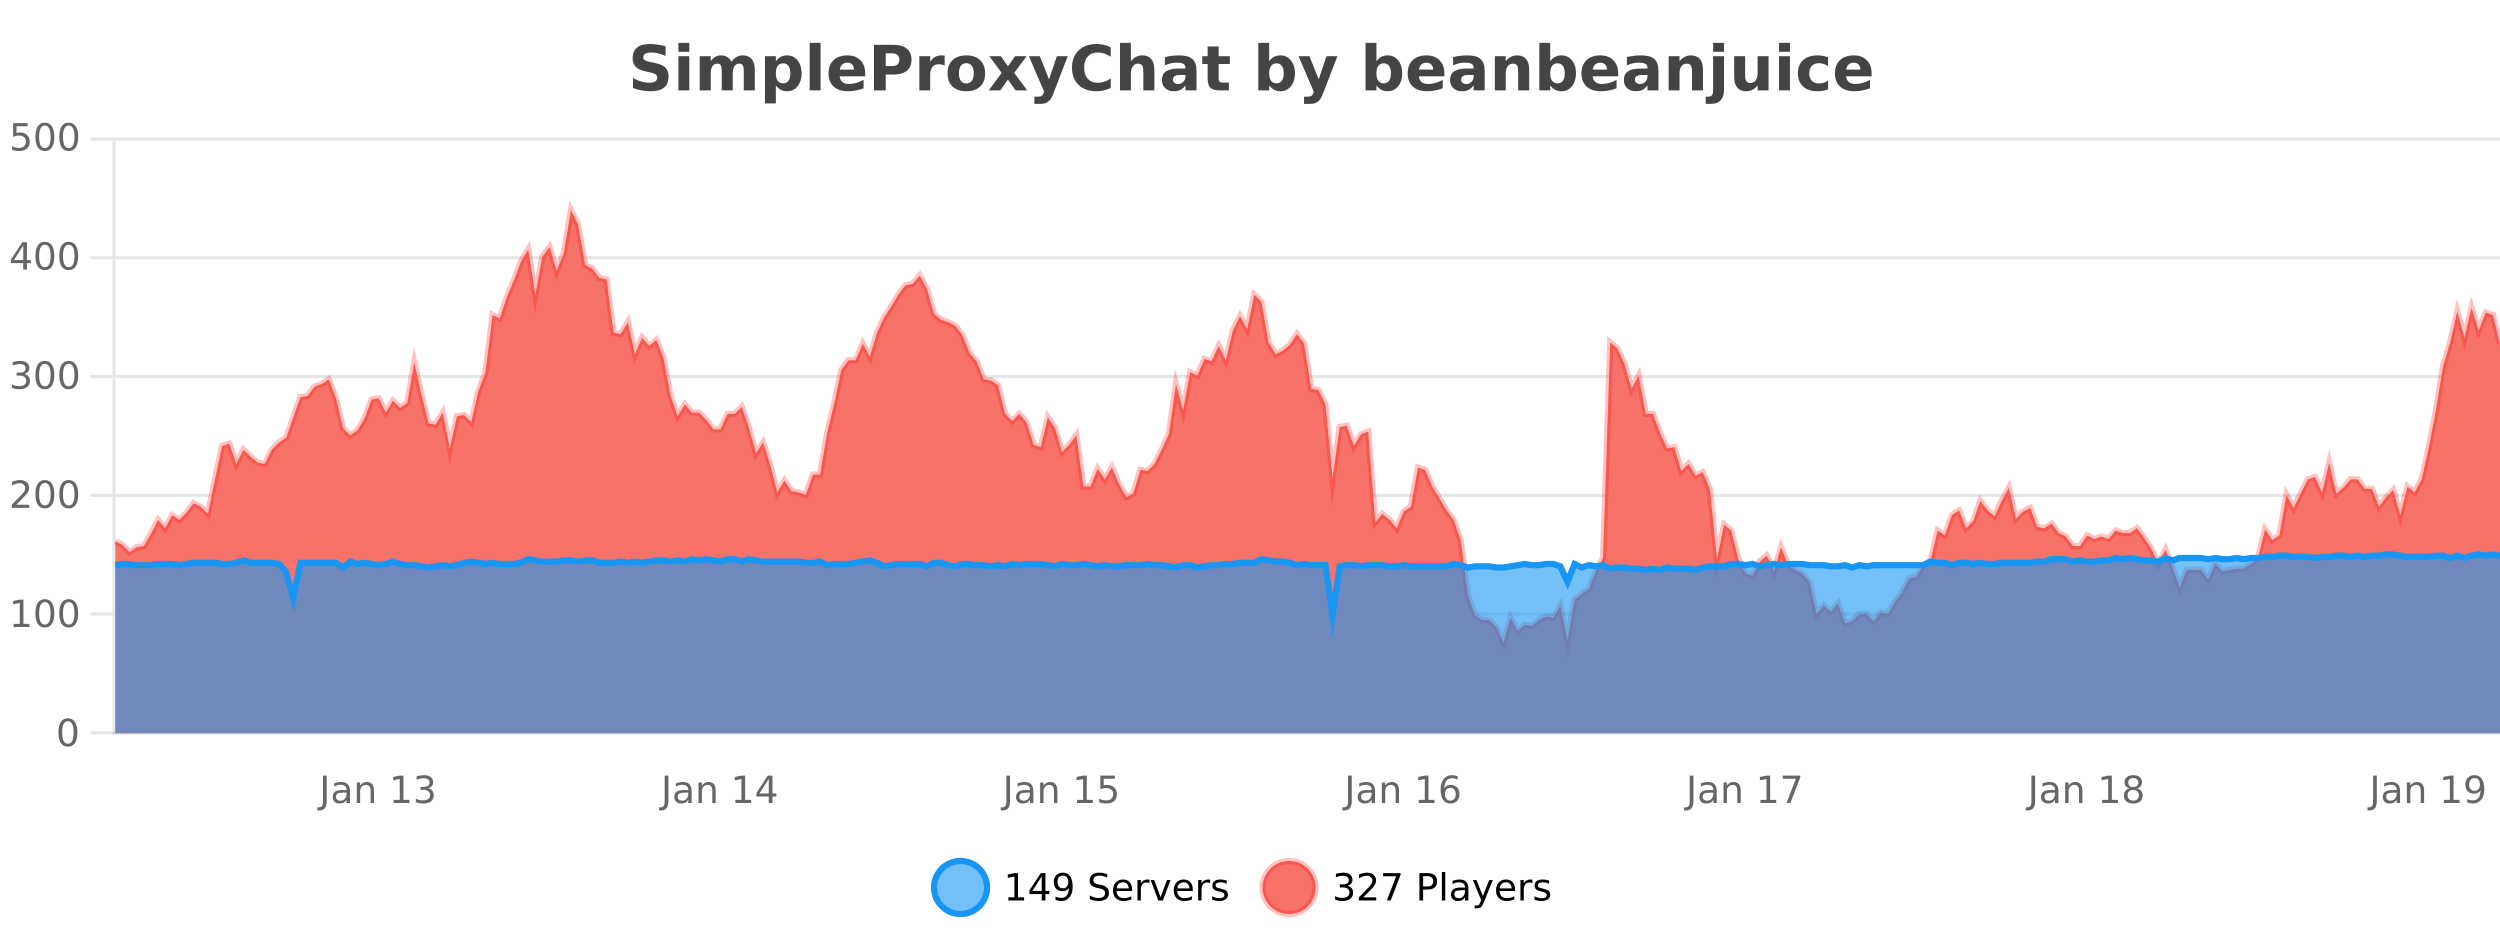 <?xml version="1.0" encoding="UTF-8"?>
<svg xmlns="http://www.w3.org/2000/svg" xmlns:xlink="http://www.w3.org/1999/xlink" width="800pt" height="300pt" viewBox="0 0 800 300" version="1.1">
<defs>
<clipPath id="clip1">
  <path d="M 270 263 L 345 263 L 345 300 L 270 300 Z M 270 263 "/>
</clipPath>
<clipPath id="clip2">
  <path d="M 375 263 L 450 263 L 450 300 L 375 300 Z M 375 263 "/>
</clipPath>
<clipPath id="clip3">
  <path d="M 36.906 67 L 800 67 L 800 234.602 L 36.906 234.602 Z M 36.906 67 "/>
</clipPath>
<clipPath id="clip4">
  <path d="M 35.906 43 L 800 43 L 800 234 L 35.906 234 Z M 35.906 43 "/>
</clipPath>
<clipPath id="clip5">
  <path d="M 36.906 177 L 800 177 L 800 234.602 L 36.906 234.602 Z M 36.906 177 "/>
</clipPath>
<clipPath id="clip6">
  <path d="M 35.906 149 L 800 149 L 800 226 L 35.906 226 Z M 35.906 149 "/>
</clipPath>
</defs>
<g id="surface225621">
<rect x="0" y="0" width="800" height="300" style="fill:rgb(100%,100%,100%);fill-opacity:1;stroke:none;"/>
<path style="fill:none;stroke-width:1;stroke-linecap:butt;stroke-linejoin:miter;stroke:rgb(0%,0%,0%);stroke-opacity:0.098;stroke-miterlimit:10;" d="M 37 234.5 L 800 234.5 "/>
<path style="fill:none;stroke-width:1;stroke-linecap:butt;stroke-linejoin:miter;stroke:rgb(0%,0%,0%);stroke-opacity:0.098;stroke-miterlimit:10;" d="M 28.906 234.5 L 36 234.5 "/>
<path style="fill:none;stroke-width:1;stroke-linecap:butt;stroke-linejoin:miter;stroke:rgb(0%,0%,0%);stroke-opacity:0.098;stroke-miterlimit:10;" d="M 37 196.5 L 800 196.5 "/>
<path style="fill:none;stroke-width:1;stroke-linecap:butt;stroke-linejoin:miter;stroke:rgb(0%,0%,0%);stroke-opacity:0.098;stroke-miterlimit:10;" d="M 28.906 196.5 L 36 196.5 "/>
<path style="fill:none;stroke-width:1;stroke-linecap:butt;stroke-linejoin:miter;stroke:rgb(0%,0%,0%);stroke-opacity:0.098;stroke-miterlimit:10;" d="M 37 158.5 L 800 158.5 "/>
<path style="fill:none;stroke-width:1;stroke-linecap:butt;stroke-linejoin:miter;stroke:rgb(0%,0%,0%);stroke-opacity:0.098;stroke-miterlimit:10;" d="M 28.906 158.5 L 36 158.5 "/>
<path style="fill:none;stroke-width:1;stroke-linecap:butt;stroke-linejoin:miter;stroke:rgb(0%,0%,0%);stroke-opacity:0.098;stroke-miterlimit:10;" d="M 37 120.5 L 800 120.5 "/>
<path style="fill:none;stroke-width:1;stroke-linecap:butt;stroke-linejoin:miter;stroke:rgb(0%,0%,0%);stroke-opacity:0.098;stroke-miterlimit:10;" d="M 28.906 120.5 L 36 120.5 "/>
<path style="fill:none;stroke-width:1;stroke-linecap:butt;stroke-linejoin:miter;stroke:rgb(0%,0%,0%);stroke-opacity:0.098;stroke-miterlimit:10;" d="M 37 82.5 L 800 82.5 "/>
<path style="fill:none;stroke-width:1;stroke-linecap:butt;stroke-linejoin:miter;stroke:rgb(0%,0%,0%);stroke-opacity:0.098;stroke-miterlimit:10;" d="M 28.906 82.5 L 36 82.5 "/>
<path style="fill:none;stroke-width:1;stroke-linecap:butt;stroke-linejoin:miter;stroke:rgb(0%,0%,0%);stroke-opacity:0.098;stroke-miterlimit:10;" d="M 37 44.5 L 800 44.5 "/>
<path style="fill:none;stroke-width:1;stroke-linecap:butt;stroke-linejoin:miter;stroke:rgb(0%,0%,0%);stroke-opacity:0.098;stroke-miterlimit:10;" d="M 28.906 44.5 L 36 44.5 "/>
<path style=" stroke:none;fill-rule:nonzero;fill:rgb(9.02%,58.824%,95.294%);fill-opacity:0.6;" d="M 315.852 284 C 315.852 288.688 312.055 292.484 307.367 292.484 C 302.684 292.484 298.883 288.688 298.883 284 C 298.883 279.312 302.684 275.516 307.367 275.516 C 312.055 275.516 315.852 279.312 315.852 284 Z M 315.852 284 "/>
<g clip-path="url(#clip1)" clip-rule="nonzero">
<path style="fill:none;stroke-width:2;stroke-linecap:butt;stroke-linejoin:miter;stroke:rgb(9.02%,58.824%,95.294%);stroke-opacity:1;stroke-miterlimit:10;" d="M 315.852 284 C 315.852 288.688 312.055 292.484 307.367 292.484 C 302.684 292.484 298.883 288.688 298.883 284 C 298.883 279.312 302.684 275.516 307.367 275.516 C 312.055 275.516 315.852 279.312 315.852 284 Z M 315.852 284 "/>
</g>
<path style=" stroke:none;fill-rule:nonzero;fill:rgb(0%,0%,0%);fill-opacity:1;" d="M 322.664 287.156 L 324.602 287.156 L 324.602 280.484 L 322.492 280.906 L 322.492 279.828 L 324.586 279.406 L 325.773 279.406 L 325.773 287.156 L 327.711 287.156 L 327.711 288.156 L 322.664 288.156 Z M 333.348 280.438 L 330.363 285.109 L 333.348 285.109 Z M 333.035 279.406 L 334.535 279.406 L 334.535 285.109 L 335.785 285.109 L 335.785 286.094 L 334.535 286.094 L 334.535 288.156 L 333.348 288.156 L 333.348 286.094 L 329.41 286.094 L 329.41 284.953 Z M 337.766 287.969 L 337.766 286.891 C 338.066 287.039 338.367 287.148 338.672 287.219 C 338.973 287.293 339.273 287.328 339.578 287.328 C 340.359 287.328 340.953 287.07 341.359 286.547 C 341.773 286.016 342.008 285.215 342.062 284.141 C 341.844 284.484 341.555 284.746 341.203 284.922 C 340.859 285.102 340.473 285.188 340.047 285.188 C 339.172 285.188 338.477 284.93 337.969 284.406 C 337.457 283.875 337.203 283.148 337.203 282.219 C 337.203 281.324 337.469 280.605 338 280.062 C 338.531 279.523 339.238 279.25 340.125 279.25 C 341.133 279.25 341.906 279.641 342.438 280.422 C 342.977 281.195 343.25 282.32 343.25 283.797 C 343.25 285.172 342.922 286.273 342.266 287.094 C 341.609 287.918 340.727 288.328 339.625 288.328 C 339.32 288.328 339.02 288.297 338.719 288.234 C 338.414 288.18 338.098 288.094 337.766 287.969 Z M 340.125 284.266 C 340.656 284.266 341.078 284.086 341.391 283.719 C 341.703 283.355 341.859 282.855 341.859 282.219 C 341.859 281.594 341.703 281.102 341.391 280.734 C 341.078 280.371 340.656 280.188 340.125 280.188 C 339.594 280.188 339.172 280.371 338.859 280.734 C 338.555 281.102 338.406 281.594 338.406 282.219 C 338.406 282.855 338.555 283.355 338.859 283.719 C 339.172 284.086 339.594 284.266 340.125 284.266 Z M 354.32 279.688 L 354.32 280.844 C 353.871 280.637 353.445 280.48 353.039 280.375 C 352.641 280.262 352.262 280.203 351.898 280.203 C 351.25 280.203 350.75 280.328 350.398 280.578 C 350.055 280.828 349.883 281.188 349.883 281.656 C 349.883 282.043 349.996 282.336 350.227 282.531 C 350.453 282.73 350.898 282.887 351.555 283 L 352.258 283.156 C 353.141 283.324 353.793 283.621 354.211 284.047 C 354.637 284.465 354.852 285.027 354.852 285.734 C 354.852 286.59 354.562 287.234 353.992 287.672 C 353.43 288.109 352.594 288.328 351.492 288.328 C 351.086 288.328 350.648 288.281 350.18 288.188 C 349.711 288.094 349.227 287.953 348.727 287.766 L 348.727 286.547 C 349.203 286.82 349.672 287.023 350.133 287.156 C 350.602 287.293 351.055 287.359 351.492 287.359 C 352.168 287.359 352.688 287.23 353.055 286.969 C 353.43 286.699 353.617 286.32 353.617 285.828 C 353.617 285.402 353.48 285.07 353.211 284.828 C 352.949 284.578 352.516 284.398 351.914 284.281 L 351.195 284.141 C 350.309 283.965 349.668 283.688 349.273 283.312 C 348.887 282.938 348.695 282.418 348.695 281.75 C 348.695 280.969 348.965 280.359 349.508 279.922 C 350.047 279.477 350.797 279.25 351.758 279.25 C 352.172 279.25 352.59 279.289 353.008 279.359 C 353.434 279.434 353.871 279.543 354.32 279.688 Z M 362.266 284.609 L 362.266 285.125 L 357.297 285.125 C 357.348 285.875 357.57 286.445 357.969 286.828 C 358.375 287.215 358.93 287.406 359.641 287.406 C 360.055 287.406 360.457 287.359 360.844 287.266 C 361.238 287.164 361.629 287.008 362.016 286.797 L 362.016 287.828 C 361.617 287.984 361.219 288.105 360.812 288.188 C 360.406 288.281 359.992 288.328 359.578 288.328 C 358.535 288.328 357.707 288.027 357.094 287.422 C 356.477 286.809 356.172 285.98 356.172 284.938 C 356.172 283.867 356.461 283.016 357.047 282.391 C 357.629 281.758 358.41 281.438 359.391 281.438 C 360.273 281.438 360.973 281.727 361.484 282.297 C 362.004 282.859 362.266 283.633 362.266 284.609 Z M 361.188 284.281 C 361.176 283.699 361.008 283.23 360.688 282.875 C 360.363 282.523 359.938 282.344 359.406 282.344 C 358.801 282.344 358.316 282.516 357.953 282.859 C 357.598 283.203 357.395 283.684 357.344 284.297 Z M 367.836 282.594 C 367.711 282.531 367.574 282.484 367.43 282.453 C 367.293 282.414 367.137 282.391 366.961 282.391 C 366.355 282.391 365.887 282.59 365.555 282.984 C 365.23 283.383 365.07 283.953 365.07 284.703 L 365.07 288.156 L 363.992 288.156 L 363.992 281.594 L 365.07 281.594 L 365.07 282.609 C 365.297 282.215 365.594 281.922 365.961 281.734 C 366.324 281.539 366.766 281.438 367.289 281.438 C 367.359 281.438 367.438 281.445 367.523 281.453 C 367.617 281.465 367.715 281.48 367.82 281.5 Z M 368.195 281.594 L 369.336 281.594 L 371.383 287.094 L 373.445 281.594 L 374.586 281.594 L 372.117 288.156 L 370.648 288.156 Z M 381.688 284.609 L 381.688 285.125 L 376.719 285.125 C 376.77 285.875 376.992 286.445 377.391 286.828 C 377.797 287.215 378.352 287.406 379.062 287.406 C 379.477 287.406 379.879 287.359 380.266 287.266 C 380.66 287.164 381.051 287.008 381.438 286.797 L 381.438 287.828 C 381.039 287.984 380.641 288.105 380.234 288.188 C 379.828 288.281 379.414 288.328 379 288.328 C 377.957 288.328 377.129 288.027 376.516 287.422 C 375.898 286.809 375.594 285.98 375.594 284.938 C 375.594 283.867 375.883 283.016 376.469 282.391 C 377.051 281.758 377.832 281.438 378.812 281.438 C 379.695 281.438 380.395 281.727 380.906 282.297 C 381.426 282.859 381.688 283.633 381.688 284.609 Z M 380.609 284.281 C 380.598 283.699 380.43 283.23 380.109 282.875 C 379.785 282.523 379.359 282.344 378.828 282.344 C 378.223 282.344 377.738 282.516 377.375 282.859 C 377.02 283.203 376.816 283.684 376.766 284.297 Z M 387.258 282.594 C 387.133 282.531 386.996 282.484 386.852 282.453 C 386.715 282.414 386.559 282.391 386.383 282.391 C 385.777 282.391 385.309 282.59 384.977 282.984 C 384.652 283.383 384.492 283.953 384.492 284.703 L 384.492 288.156 L 383.414 288.156 L 383.414 281.594 L 384.492 281.594 L 384.492 282.609 C 384.719 282.215 385.016 281.922 385.383 281.734 C 385.746 281.539 386.188 281.438 386.711 281.438 C 386.781 281.438 386.859 281.445 386.945 281.453 C 387.039 281.465 387.137 281.48 387.242 281.5 Z M 392.562 281.781 L 392.562 282.812 C 392.258 282.656 391.941 282.543 391.609 282.469 C 391.285 282.387 390.945 282.344 390.594 282.344 C 390.062 282.344 389.66 282.43 389.391 282.594 C 389.117 282.75 388.984 282.996 388.984 283.328 C 388.984 283.578 389.078 283.777 389.266 283.922 C 389.461 284.059 389.852 284.188 390.438 284.312 L 390.797 284.406 C 391.566 284.562 392.113 284.793 392.438 285.094 C 392.758 285.398 392.922 285.812 392.922 286.344 C 392.922 286.961 392.676 287.445 392.188 287.797 C 391.707 288.152 391.047 288.328 390.203 288.328 C 389.848 288.328 389.477 288.289 389.094 288.219 C 388.719 288.156 388.32 288.059 387.906 287.922 L 387.906 286.797 C 388.301 287.008 388.691 287.164 389.078 287.266 C 389.461 287.371 389.848 287.422 390.234 287.422 C 390.734 287.422 391.117 287.34 391.391 287.172 C 391.672 286.996 391.812 286.746 391.812 286.422 C 391.812 286.133 391.711 285.906 391.516 285.75 C 391.316 285.594 390.883 285.445 390.219 285.297 L 389.844 285.219 C 389.176 285.074 388.691 284.855 388.391 284.562 C 388.098 284.273 387.953 283.875 387.953 283.375 C 387.953 282.75 388.172 282.273 388.609 281.938 C 389.047 281.605 389.664 281.438 390.469 281.438 C 390.863 281.438 391.238 281.469 391.594 281.531 C 391.945 281.586 392.27 281.668 392.562 281.781 Z M 317.367 277.016 "/>
<path style=" stroke:none;fill-rule:nonzero;fill:rgb(96.863%,44.706%,40.784%);fill-opacity:1;" d="M 420.988 284 C 420.988 288.688 417.191 292.484 412.504 292.484 C 407.82 292.484 404.02 288.688 404.02 284 C 404.02 279.312 407.82 275.516 412.504 275.516 C 417.191 275.516 420.988 279.312 420.988 284 Z M 420.988 284 "/>
<g clip-path="url(#clip2)" clip-rule="nonzero">
<path style="fill:none;stroke-width:2;stroke-linecap:butt;stroke-linejoin:miter;stroke:rgb(100%,4.706%,0%);stroke-opacity:0.247;stroke-miterlimit:10;" d="M 420.988 284 C 420.988 288.688 417.191 292.484 412.504 292.484 C 407.82 292.484 404.02 288.688 404.02 284 C 404.02 279.312 407.82 275.516 412.504 275.516 C 417.191 275.516 420.988 279.312 420.988 284 Z M 420.988 284 "/>
</g>
<path style=" stroke:none;fill-rule:nonzero;fill:rgb(0%,0%,0%);fill-opacity:1;" d="M 431.195 283.438 C 431.758 283.562 432.195 283.82 432.508 284.203 C 432.828 284.578 432.992 285.047 432.992 285.609 C 432.992 286.477 432.695 287.148 432.102 287.625 C 431.508 288.094 430.664 288.328 429.57 288.328 C 429.203 288.328 428.824 288.289 428.43 288.219 C 428.043 288.148 427.648 288.039 427.242 287.891 L 427.242 286.75 C 427.562 286.938 427.918 287.086 428.305 287.188 C 428.699 287.281 429.109 287.328 429.539 287.328 C 430.277 287.328 430.84 287.184 431.227 286.891 C 431.621 286.602 431.82 286.172 431.82 285.609 C 431.82 285.102 431.637 284.699 431.273 284.406 C 430.906 284.117 430.406 283.969 429.773 283.969 L 428.742 283.969 L 428.742 283 L 429.82 283 C 430.391 283 430.836 282.887 431.148 282.656 C 431.461 282.418 431.617 282.078 431.617 281.641 C 431.617 281.195 431.453 280.852 431.133 280.609 C 430.82 280.371 430.367 280.25 429.773 280.25 C 429.438 280.25 429.086 280.289 428.711 280.359 C 428.344 280.422 427.938 280.527 427.492 280.672 L 427.492 279.625 C 427.949 279.5 428.371 279.406 428.758 279.344 C 429.152 279.281 429.523 279.25 429.867 279.25 C 430.773 279.25 431.484 279.453 432.008 279.859 C 432.527 280.266 432.789 280.82 432.789 281.516 C 432.789 282.008 432.648 282.418 432.367 282.75 C 432.094 283.086 431.703 283.312 431.195 283.438 Z M 436.25 287.156 L 440.391 287.156 L 440.391 288.156 L 434.828 288.156 L 434.828 287.156 C 435.273 286.699 435.883 286.078 436.656 285.297 C 437.438 284.508 437.926 283.996 438.125 283.766 C 438.508 283.352 438.773 282.996 438.922 282.703 C 439.078 282.402 439.156 282.109 439.156 281.828 C 439.156 281.359 438.988 280.98 438.656 280.688 C 438.332 280.398 437.91 280.25 437.391 280.25 C 437.016 280.25 436.617 280.312 436.203 280.438 C 435.797 280.562 435.359 280.762 434.891 281.031 L 434.891 279.828 C 435.367 279.641 435.812 279.5 436.219 279.406 C 436.633 279.305 437.016 279.25 437.359 279.25 C 438.266 279.25 438.988 279.48 439.531 279.938 C 440.07 280.387 440.344 280.992 440.344 281.75 C 440.344 282.105 440.273 282.445 440.141 282.766 C 440.004 283.09 439.758 283.469 439.406 283.906 C 439.301 284.023 438.988 284.352 438.469 284.891 C 437.945 285.434 437.207 286.188 436.25 287.156 Z M 442.57 279.406 L 448.195 279.406 L 448.195 279.906 L 445.023 288.156 L 443.789 288.156 L 446.773 280.406 L 442.57 280.406 Z M 455.398 280.375 L 455.398 283.672 L 456.883 283.672 C 457.434 283.672 457.859 283.531 458.164 283.25 C 458.465 282.961 458.617 282.547 458.617 282.016 C 458.617 281.496 458.465 281.094 458.164 280.812 C 457.859 280.523 457.434 280.375 456.883 280.375 Z M 454.211 279.406 L 456.883 279.406 C 457.871 279.406 458.617 279.633 459.117 280.078 C 459.617 280.516 459.867 281.164 459.867 282.016 C 459.867 282.883 459.617 283.539 459.117 283.984 C 458.617 284.422 457.871 284.641 456.883 284.641 L 455.398 284.641 L 455.398 288.156 L 454.211 288.156 Z M 461.398 279.031 L 462.477 279.031 L 462.477 288.156 L 461.398 288.156 Z M 467.719 284.859 C 466.852 284.859 466.25 284.961 465.906 285.156 C 465.57 285.355 465.406 285.695 465.406 286.172 C 465.406 286.559 465.531 286.867 465.781 287.094 C 466.039 287.312 466.383 287.422 466.812 287.422 C 467.414 287.422 467.895 287.215 468.25 286.797 C 468.613 286.371 468.797 285.805 468.797 285.094 L 468.797 284.859 Z M 469.875 284.406 L 469.875 288.156 L 468.797 288.156 L 468.797 287.156 C 468.547 287.555 468.238 287.852 467.875 288.047 C 467.508 288.234 467.062 288.328 466.531 288.328 C 465.852 288.328 465.316 288.141 464.922 287.766 C 464.523 287.383 464.328 286.875 464.328 286.25 C 464.328 285.512 464.57 284.953 465.062 284.578 C 465.562 284.203 466.301 284.016 467.281 284.016 L 468.797 284.016 L 468.797 283.906 C 468.797 283.406 468.629 283.023 468.297 282.75 C 467.973 282.48 467.52 282.344 466.938 282.344 C 466.562 282.344 466.191 282.391 465.828 282.484 C 465.473 282.578 465.133 282.715 464.812 282.891 L 464.812 281.891 C 465.207 281.734 465.586 281.621 465.953 281.547 C 466.328 281.477 466.691 281.438 467.047 281.438 C 467.992 281.438 468.703 281.684 469.172 282.172 C 469.641 282.664 469.875 283.406 469.875 284.406 Z M 474.82 288.766 C 474.516 289.547 474.219 290.055 473.93 290.297 C 473.637 290.535 473.25 290.656 472.773 290.656 L 471.914 290.656 L 471.914 289.75 L 472.539 289.75 C 472.84 289.75 473.07 289.676 473.227 289.531 C 473.391 289.395 473.574 289.066 473.773 288.547 L 473.977 288.047 L 471.32 281.594 L 472.461 281.594 L 474.508 286.719 L 476.57 281.594 L 477.711 281.594 Z M 484.812 284.609 L 484.812 285.125 L 479.844 285.125 C 479.895 285.875 480.117 286.445 480.516 286.828 C 480.922 287.215 481.477 287.406 482.188 287.406 C 482.602 287.406 483.004 287.359 483.391 287.266 C 483.785 287.164 484.176 287.008 484.562 286.797 L 484.562 287.828 C 484.164 287.984 483.766 288.105 483.359 288.188 C 482.953 288.281 482.539 288.328 482.125 288.328 C 481.082 288.328 480.254 288.027 479.641 287.422 C 479.023 286.809 478.719 285.98 478.719 284.938 C 478.719 283.867 479.008 283.016 479.594 282.391 C 480.176 281.758 480.957 281.438 481.938 281.438 C 482.82 281.438 483.52 281.727 484.031 282.297 C 484.551 282.859 484.812 283.633 484.812 284.609 Z M 483.734 284.281 C 483.723 283.699 483.555 283.23 483.234 282.875 C 482.91 282.523 482.484 282.344 481.953 282.344 C 481.348 282.344 480.863 282.516 480.5 282.859 C 480.145 283.203 479.941 283.684 479.891 284.297 Z M 490.383 282.594 C 490.258 282.531 490.121 282.484 489.977 282.453 C 489.84 282.414 489.684 282.391 489.508 282.391 C 488.902 282.391 488.434 282.59 488.102 282.984 C 487.777 283.383 487.617 283.953 487.617 284.703 L 487.617 288.156 L 486.539 288.156 L 486.539 281.594 L 487.617 281.594 L 487.617 282.609 C 487.844 282.215 488.141 281.922 488.508 281.734 C 488.871 281.539 489.312 281.438 489.836 281.438 C 489.906 281.438 489.984 281.445 490.07 281.453 C 490.164 281.465 490.262 281.48 490.367 281.5 Z M 495.691 281.781 L 495.691 282.812 C 495.387 282.656 495.07 282.543 494.738 282.469 C 494.414 282.387 494.074 282.344 493.723 282.344 C 493.191 282.344 492.789 282.43 492.52 282.594 C 492.246 282.75 492.113 282.996 492.113 283.328 C 492.113 283.578 492.207 283.777 492.395 283.922 C 492.59 284.059 492.98 284.188 493.566 284.312 L 493.926 284.406 C 494.695 284.562 495.242 284.793 495.566 285.094 C 495.887 285.398 496.051 285.812 496.051 286.344 C 496.051 286.961 495.805 287.445 495.316 287.797 C 494.836 288.152 494.176 288.328 493.332 288.328 C 492.977 288.328 492.605 288.289 492.223 288.219 C 491.848 288.156 491.449 288.059 491.035 287.922 L 491.035 286.797 C 491.43 287.008 491.82 287.164 492.207 287.266 C 492.59 287.371 492.977 287.422 493.363 287.422 C 493.863 287.422 494.246 287.34 494.52 287.172 C 494.801 286.996 494.941 286.746 494.941 286.422 C 494.941 286.133 494.84 285.906 494.645 285.75 C 494.445 285.594 494.012 285.445 493.348 285.297 L 492.973 285.219 C 492.305 285.074 491.82 284.855 491.52 284.562 C 491.227 284.273 491.082 283.875 491.082 283.375 C 491.082 282.75 491.301 282.273 491.738 281.938 C 492.176 281.605 492.793 281.438 493.598 281.438 C 493.992 281.438 494.367 281.469 494.723 281.531 C 495.074 281.586 495.398 281.668 495.691 281.781 Z M 422.504 277.016 "/>
<path style=" stroke:none;fill-rule:nonzero;fill:rgb(26.667%,26.667%,26.667%);fill-opacity:1;" d="M 212.984 14.797 L 212.984 17.891 C 212.18 17.527 211.398 17.258 210.641 17.078 C 209.879 16.891 209.16 16.797 208.484 16.797 C 207.586 16.797 206.922 16.922 206.484 17.172 C 206.055 17.422 205.844 17.809 205.844 18.328 C 205.844 18.715 205.988 19.016 206.281 19.234 C 206.57 19.453 207.098 19.641 207.859 19.797 L 209.453 20.125 C 211.078 20.449 212.227 20.945 212.906 21.609 C 213.594 22.277 213.938 23.219 213.938 24.438 C 213.938 26.043 213.457 27.242 212.5 28.031 C 211.551 28.812 210.098 29.203 208.141 29.203 C 207.211 29.203 206.281 29.113 205.344 28.938 C 204.414 28.762 203.488 28.5 202.562 28.156 L 202.562 24.984 C 203.488 25.484 204.383 25.859 205.25 26.109 C 206.125 26.359 206.969 26.484 207.781 26.484 C 208.602 26.484 209.227 26.352 209.656 26.078 C 210.094 25.797 210.312 25.402 210.312 24.891 C 210.312 24.445 210.16 24.094 209.859 23.844 C 209.566 23.594 208.977 23.371 208.094 23.172 L 206.641 22.859 C 205.18 22.547 204.113 22.055 203.438 21.375 C 202.77 20.688 202.438 19.762 202.438 18.594 C 202.438 17.148 202.906 16.031 203.844 15.25 C 204.781 14.469 206.129 14.078 207.891 14.078 C 208.691 14.078 209.516 14.141 210.359 14.266 C 211.203 14.383 212.078 14.559 212.984 14.797 Z M 217.094 17.984 L 220.578 17.984 L 220.578 28.922 L 217.094 28.922 Z M 217.094 13.719 L 220.578 13.719 L 220.578 16.578 L 217.094 16.578 Z M 234.07 19.797 C 234.516 19.121 235.043 18.605 235.648 18.25 C 236.262 17.898 236.934 17.719 237.664 17.719 C 238.914 17.719 239.867 18.109 240.523 18.891 C 241.188 19.664 241.523 20.789 241.523 22.266 L 241.523 28.922 L 238.008 28.922 L 238.008 23.219 C 238.008 23.137 238.008 23.047 238.008 22.953 C 238.016 22.859 238.023 22.73 238.023 22.562 C 238.023 21.793 237.906 21.234 237.68 20.891 C 237.449 20.539 237.078 20.359 236.57 20.359 C 235.914 20.359 235.402 20.637 235.039 21.188 C 234.672 21.73 234.484 22.516 234.477 23.547 L 234.477 28.922 L 230.961 28.922 L 230.961 23.219 C 230.961 22.012 230.855 21.234 230.648 20.891 C 230.438 20.539 230.07 20.359 229.539 20.359 C 228.859 20.359 228.34 20.637 227.977 21.188 C 227.609 21.73 227.43 22.516 227.43 23.547 L 227.43 28.922 L 223.914 28.922 L 223.914 17.984 L 227.43 17.984 L 227.43 19.578 C 227.867 18.965 228.359 18.5 228.914 18.188 C 229.465 17.875 230.078 17.719 230.758 17.719 C 231.508 17.719 232.172 17.902 232.758 18.266 C 233.34 18.633 233.777 19.141 234.07 19.797 Z M 248.273 27.344 L 248.273 33.078 L 244.789 33.078 L 244.789 17.984 L 248.273 17.984 L 248.273 19.578 C 248.762 18.945 249.297 18.477 249.883 18.172 C 250.465 17.871 251.137 17.719 251.898 17.719 C 253.25 17.719 254.359 18.258 255.227 19.328 C 256.09 20.402 256.523 21.781 256.523 23.469 C 256.523 25.148 256.09 26.523 255.227 27.594 C 254.359 28.668 253.25 29.203 251.898 29.203 C 251.137 29.203 250.465 29.051 249.883 28.75 C 249.297 28.449 248.762 27.98 248.273 27.344 Z M 250.602 20.266 C 249.852 20.266 249.273 20.543 248.867 21.094 C 248.469 21.637 248.273 22.43 248.273 23.469 C 248.273 24.5 248.469 25.293 248.867 25.844 C 249.273 26.398 249.852 26.672 250.602 26.672 C 251.352 26.672 251.922 26.402 252.32 25.859 C 252.715 25.309 252.914 24.512 252.914 23.469 C 252.914 22.43 252.715 21.637 252.32 21.094 C 251.922 20.543 251.352 20.266 250.602 20.266 Z M 259.102 13.719 L 262.586 13.719 L 262.586 28.922 L 259.102 28.922 Z M 276.867 23.422 L 276.867 24.422 L 268.695 24.422 C 268.777 25.246 269.074 25.859 269.586 26.266 C 270.094 26.672 270.805 26.875 271.711 26.875 C 272.449 26.875 273.203 26.766 273.977 26.547 C 274.746 26.328 275.539 26 276.352 25.562 L 276.352 28.25 C 275.527 28.562 274.699 28.797 273.867 28.953 C 273.043 29.117 272.219 29.203 271.398 29.203 C 269.418 29.203 267.875 28.703 266.773 27.703 C 265.68 26.695 265.133 25.281 265.133 23.469 C 265.133 21.68 265.668 20.273 266.742 19.25 C 267.824 18.23 269.309 17.719 271.195 17.719 C 272.914 17.719 274.289 18.242 275.32 19.281 C 276.352 20.312 276.867 21.695 276.867 23.422 Z M 273.273 22.266 C 273.273 21.602 273.078 21.062 272.695 20.656 C 272.309 20.25 271.805 20.047 271.18 20.047 C 270.5 20.047 269.949 20.242 269.523 20.625 C 269.105 21 268.844 21.547 268.742 22.266 Z M 279.68 14.344 L 285.914 14.344 C 287.766 14.344 289.188 14.758 290.18 15.578 C 291.18 16.402 291.68 17.574 291.68 19.094 C 291.68 20.625 291.18 21.805 290.18 22.625 C 289.188 23.449 287.766 23.859 285.914 23.859 L 283.43 23.859 L 283.43 28.922 L 279.68 28.922 Z M 283.43 17.062 L 283.43 21.141 L 285.508 21.141 C 286.234 21.141 286.797 20.965 287.195 20.609 C 287.602 20.258 287.805 19.75 287.805 19.094 C 287.805 18.449 287.602 17.949 287.195 17.594 C 286.797 17.242 286.234 17.062 285.508 17.062 Z M 302.305 20.969 C 301.992 20.824 301.684 20.719 301.383 20.656 C 301.078 20.586 300.777 20.547 300.477 20.547 C 299.57 20.547 298.871 20.836 298.383 21.406 C 297.902 21.98 297.664 22.805 297.664 23.875 L 297.664 28.922 L 294.18 28.922 L 294.18 17.984 L 297.664 17.984 L 297.664 19.781 C 298.109 19.062 298.625 18.543 299.211 18.219 C 299.793 17.887 300.492 17.719 301.305 17.719 C 301.43 17.719 301.559 17.727 301.695 17.734 C 301.828 17.746 302.027 17.766 302.289 17.797 Z M 309.25 20.219 C 308.469 20.219 307.875 20.5 307.469 21.062 C 307.062 21.617 306.859 22.418 306.859 23.469 C 306.859 24.512 307.062 25.312 307.469 25.875 C 307.875 26.43 308.469 26.703 309.25 26.703 C 310.008 26.703 310.586 26.43 310.984 25.875 C 311.391 25.312 311.594 24.512 311.594 23.469 C 311.594 22.418 311.391 21.617 310.984 21.062 C 310.586 20.5 310.008 20.219 309.25 20.219 Z M 309.25 17.719 C 311.125 17.719 312.586 18.23 313.641 19.25 C 314.703 20.262 315.234 21.668 315.234 23.469 C 315.234 25.262 314.703 26.668 313.641 27.688 C 312.586 28.699 311.125 29.203 309.25 29.203 C 307.352 29.203 305.875 28.699 304.812 27.688 C 303.75 26.668 303.219 25.262 303.219 23.469 C 303.219 21.668 303.75 20.262 304.812 19.25 C 305.875 18.23 307.352 17.719 309.25 17.719 Z M 320.535 23.328 L 316.598 17.984 L 320.301 17.984 L 322.535 21.219 L 324.801 17.984 L 328.504 17.984 L 324.551 23.312 L 328.691 28.922 L 324.988 28.922 L 322.535 25.469 L 320.098 28.922 L 316.395 28.922 Z M 329.25 17.984 L 332.734 17.984 L 335.688 25.406 L 338.188 17.984 L 341.672 17.984 L 337.078 29.953 C 336.617 31.172 336.078 32.02 335.453 32.5 C 334.836 32.988 334.031 33.234 333.031 33.234 L 331 33.234 L 331 30.938 L 332.094 30.938 C 332.688 30.938 333.117 30.844 333.391 30.656 C 333.66 30.469 333.867 30.129 334.016 29.641 L 334.125 29.344 Z M 355.441 28.125 C 354.742 28.48 354.02 28.746 353.27 28.922 C 352.527 29.109 351.746 29.203 350.926 29.203 C 348.496 29.203 346.574 28.527 345.16 27.172 C 343.742 25.809 343.035 23.965 343.035 21.641 C 343.035 19.32 343.742 17.48 345.16 16.125 C 346.574 14.762 348.496 14.078 350.926 14.078 C 351.746 14.078 352.527 14.172 353.27 14.359 C 354.02 14.539 354.742 14.805 355.441 15.156 L 355.441 18.172 C 354.742 17.703 354.055 17.359 353.379 17.141 C 352.699 16.914 351.988 16.797 351.238 16.797 C 349.895 16.797 348.836 17.23 348.066 18.094 C 347.305 18.949 346.926 20.133 346.926 21.641 C 346.926 23.152 347.305 24.34 348.066 25.203 C 348.836 26.059 349.895 26.484 351.238 26.484 C 351.988 26.484 352.699 26.375 353.379 26.156 C 354.055 25.93 354.742 25.578 355.441 25.109 Z M 369.383 22.266 L 369.383 28.922 L 365.867 28.922 L 365.867 23.844 C 365.867 22.887 365.844 22.23 365.805 21.875 C 365.762 21.512 365.688 21.246 365.586 21.078 C 365.449 20.852 365.262 20.672 365.023 20.547 C 364.793 20.422 364.527 20.359 364.227 20.359 C 363.496 20.359 362.922 20.641 362.508 21.203 C 362.09 21.766 361.883 22.547 361.883 23.547 L 361.883 28.922 L 358.398 28.922 L 358.398 13.719 L 361.883 13.719 L 361.883 19.578 C 362.414 18.945 362.977 18.477 363.57 18.172 C 364.164 17.871 364.812 17.719 365.523 17.719 C 366.793 17.719 367.75 18.109 368.398 18.891 C 369.055 19.664 369.383 20.789 369.383 22.266 Z M 377.531 24 C 376.801 24 376.254 24.125 375.891 24.375 C 375.523 24.617 375.344 24.98 375.344 25.469 C 375.344 25.906 375.488 26.25 375.781 26.5 C 376.082 26.75 376.492 26.875 377.016 26.875 C 377.672 26.875 378.223 26.641 378.672 26.172 C 379.129 25.703 379.359 25.117 379.359 24.406 L 379.359 24 Z M 382.875 22.688 L 382.875 28.922 L 379.359 28.922 L 379.359 27.297 C 378.891 27.965 378.359 28.449 377.766 28.75 C 377.18 29.051 376.469 29.203 375.625 29.203 C 374.5 29.203 373.582 28.875 372.875 28.219 C 372.164 27.555 371.812 26.695 371.812 25.641 C 371.812 24.359 372.25 23.422 373.125 22.828 C 374.008 22.227 375.398 21.922 377.297 21.922 L 379.359 21.922 L 379.359 21.641 C 379.359 21.09 379.141 20.688 378.703 20.438 C 378.266 20.18 377.582 20.047 376.656 20.047 C 375.906 20.047 375.207 20.125 374.562 20.281 C 373.914 20.43 373.316 20.648 372.766 20.938 L 372.766 18.281 C 373.516 18.094 374.266 17.953 375.016 17.859 C 375.773 17.766 376.535 17.719 377.297 17.719 C 379.266 17.719 380.688 18.109 381.562 18.891 C 382.438 19.664 382.875 20.93 382.875 22.688 Z M 389.945 14.875 L 389.945 17.984 L 393.555 17.984 L 393.555 20.484 L 389.945 20.484 L 389.945 25.125 C 389.945 25.637 390.043 25.98 390.242 26.156 C 390.449 26.336 390.852 26.422 391.445 26.422 L 393.242 26.422 L 393.242 28.922 L 390.242 28.922 C 388.867 28.922 387.887 28.637 387.305 28.062 C 386.73 27.48 386.445 26.5 386.445 25.125 L 386.445 20.484 L 384.711 20.484 L 384.711 17.984 L 386.445 17.984 L 386.445 14.875 Z M 408.469 26.672 C 409.219 26.672 409.789 26.402 410.188 25.859 C 410.582 25.309 410.781 24.512 410.781 23.469 C 410.781 22.43 410.582 21.637 410.188 21.094 C 409.789 20.543 409.219 20.266 408.469 20.266 C 407.719 20.266 407.141 20.543 406.734 21.094 C 406.336 21.637 406.141 22.43 406.141 23.469 C 406.141 24.5 406.336 25.293 406.734 25.844 C 407.141 26.398 407.719 26.672 408.469 26.672 Z M 406.141 19.578 C 406.629 18.945 407.164 18.477 407.75 18.172 C 408.332 17.871 409.004 17.719 409.766 17.719 C 411.117 17.719 412.227 18.258 413.094 19.328 C 413.957 20.402 414.391 21.781 414.391 23.469 C 414.391 25.148 413.957 26.523 413.094 27.594 C 412.227 28.668 411.117 29.203 409.766 29.203 C 409.004 29.203 408.332 29.051 407.75 28.75 C 407.164 28.449 406.629 27.98 406.141 27.344 L 406.141 28.922 L 402.656 28.922 L 402.656 13.719 L 406.141 13.719 Z M 415.539 17.984 L 419.023 17.984 L 421.977 25.406 L 424.477 17.984 L 427.961 17.984 L 423.367 29.953 C 422.906 31.172 422.367 32.02 421.742 32.5 C 421.125 32.988 420.32 33.234 419.32 33.234 L 417.289 33.234 L 417.289 30.938 L 418.383 30.938 C 418.977 30.938 419.406 30.844 419.68 30.656 C 419.949 30.469 420.156 30.129 420.305 29.641 L 420.414 29.344 Z M 442.789 26.672 C 443.539 26.672 444.109 26.402 444.508 25.859 C 444.902 25.309 445.102 24.512 445.102 23.469 C 445.102 22.43 444.902 21.637 444.508 21.094 C 444.109 20.543 443.539 20.266 442.789 20.266 C 442.039 20.266 441.461 20.543 441.055 21.094 C 440.656 21.637 440.461 22.43 440.461 23.469 C 440.461 24.5 440.656 25.293 441.055 25.844 C 441.461 26.398 442.039 26.672 442.789 26.672 Z M 440.461 19.578 C 440.949 18.945 441.484 18.477 442.07 18.172 C 442.652 17.871 443.324 17.719 444.086 17.719 C 445.438 17.719 446.547 18.258 447.414 19.328 C 448.277 20.402 448.711 21.781 448.711 23.469 C 448.711 25.148 448.277 26.523 447.414 27.594 C 446.547 28.668 445.438 29.203 444.086 29.203 C 443.324 29.203 442.652 29.051 442.07 28.75 C 441.484 28.449 440.949 27.98 440.461 27.344 L 440.461 28.922 L 436.977 28.922 L 436.977 13.719 L 440.461 13.719 Z M 462.195 23.422 L 462.195 24.422 L 454.023 24.422 C 454.105 25.246 454.402 25.859 454.914 26.266 C 455.422 26.672 456.133 26.875 457.039 26.875 C 457.777 26.875 458.531 26.766 459.305 26.547 C 460.074 26.328 460.867 26 461.68 25.562 L 461.68 28.25 C 460.855 28.562 460.027 28.797 459.195 28.953 C 458.371 29.117 457.547 29.203 456.727 29.203 C 454.746 29.203 453.203 28.703 452.102 27.703 C 451.008 26.695 450.461 25.281 450.461 23.469 C 450.461 21.68 450.996 20.273 452.07 19.25 C 453.152 18.23 454.637 17.719 456.523 17.719 C 458.242 17.719 459.617 18.242 460.648 19.281 C 461.68 20.312 462.195 21.695 462.195 23.422 Z M 458.602 22.266 C 458.602 21.602 458.406 21.062 458.023 20.656 C 457.637 20.25 457.133 20.047 456.508 20.047 C 455.828 20.047 455.277 20.242 454.852 20.625 C 454.434 21 454.172 21.547 454.07 22.266 Z M 469.746 24 C 469.016 24 468.469 24.125 468.105 24.375 C 467.738 24.617 467.559 24.98 467.559 25.469 C 467.559 25.906 467.703 26.25 467.996 26.5 C 468.297 26.75 468.707 26.875 469.23 26.875 C 469.887 26.875 470.438 26.641 470.887 26.172 C 471.344 25.703 471.574 25.117 471.574 24.406 L 471.574 24 Z M 475.09 22.688 L 475.09 28.922 L 471.574 28.922 L 471.574 27.297 C 471.105 27.965 470.574 28.449 469.98 28.75 C 469.395 29.051 468.684 29.203 467.84 29.203 C 466.715 29.203 465.797 28.875 465.09 28.219 C 464.379 27.555 464.027 26.695 464.027 25.641 C 464.027 24.359 464.465 23.422 465.34 22.828 C 466.223 22.227 467.613 21.922 469.512 21.922 L 471.574 21.922 L 471.574 21.641 C 471.574 21.09 471.355 20.688 470.918 20.438 C 470.48 20.18 469.797 20.047 468.871 20.047 C 468.121 20.047 467.422 20.125 466.777 20.281 C 466.129 20.43 465.531 20.648 464.98 20.938 L 464.98 18.281 C 465.73 18.094 466.48 17.953 467.23 17.859 C 467.988 17.766 468.75 17.719 469.512 17.719 C 471.48 17.719 472.902 18.109 473.777 18.891 C 474.652 19.664 475.09 20.93 475.09 22.688 Z M 489.336 22.266 L 489.336 28.922 L 485.82 28.922 L 485.82 23.828 C 485.82 22.883 485.797 22.23 485.758 21.875 C 485.715 21.512 485.641 21.246 485.539 21.078 C 485.402 20.852 485.215 20.672 484.977 20.547 C 484.746 20.422 484.48 20.359 484.18 20.359 C 483.449 20.359 482.875 20.641 482.461 21.203 C 482.043 21.766 481.836 22.547 481.836 23.547 L 481.836 28.922 L 478.352 28.922 L 478.352 17.984 L 481.836 17.984 L 481.836 19.578 C 482.367 18.945 482.93 18.477 483.523 18.172 C 484.117 17.871 484.766 17.719 485.477 17.719 C 486.746 17.719 487.703 18.109 488.352 18.891 C 489.008 19.664 489.336 20.789 489.336 22.266 Z M 498.402 26.672 C 499.152 26.672 499.723 26.402 500.121 25.859 C 500.516 25.309 500.715 24.512 500.715 23.469 C 500.715 22.43 500.516 21.637 500.121 21.094 C 499.723 20.543 499.152 20.266 498.402 20.266 C 497.652 20.266 497.074 20.543 496.668 21.094 C 496.27 21.637 496.074 22.43 496.074 23.469 C 496.074 24.5 496.27 25.293 496.668 25.844 C 497.074 26.398 497.652 26.672 498.402 26.672 Z M 496.074 19.578 C 496.562 18.945 497.098 18.477 497.684 18.172 C 498.266 17.871 498.938 17.719 499.699 17.719 C 501.051 17.719 502.16 18.258 503.027 19.328 C 503.891 20.402 504.324 21.781 504.324 23.469 C 504.324 25.148 503.891 26.523 503.027 27.594 C 502.16 28.668 501.051 29.203 499.699 29.203 C 498.938 29.203 498.266 29.051 497.684 28.75 C 497.098 28.449 496.562 27.98 496.074 27.344 L 496.074 28.922 L 492.59 28.922 L 492.59 13.719 L 496.074 13.719 Z M 517.812 23.422 L 517.812 24.422 L 509.641 24.422 C 509.723 25.246 510.02 25.859 510.531 26.266 C 511.039 26.672 511.75 26.875 512.656 26.875 C 513.395 26.875 514.148 26.766 514.922 26.547 C 515.691 26.328 516.484 26 517.297 25.562 L 517.297 28.25 C 516.473 28.562 515.645 28.797 514.812 28.953 C 513.988 29.117 513.164 29.203 512.344 29.203 C 510.363 29.203 508.82 28.703 507.719 27.703 C 506.625 26.695 506.078 25.281 506.078 23.469 C 506.078 21.68 506.613 20.273 507.688 19.25 C 508.77 18.23 510.254 17.719 512.141 17.719 C 513.859 17.719 515.234 18.242 516.266 19.281 C 517.297 20.312 517.812 21.695 517.812 23.422 Z M 514.219 22.266 C 514.219 21.602 514.023 21.062 513.641 20.656 C 513.254 20.25 512.75 20.047 512.125 20.047 C 511.445 20.047 510.895 20.242 510.469 20.625 C 510.051 21 509.789 21.547 509.688 22.266 Z M 525.359 24 C 524.629 24 524.082 24.125 523.719 24.375 C 523.352 24.617 523.172 24.98 523.172 25.469 C 523.172 25.906 523.316 26.25 523.609 26.5 C 523.91 26.75 524.32 26.875 524.844 26.875 C 525.5 26.875 526.051 26.641 526.5 26.172 C 526.957 25.703 527.188 25.117 527.188 24.406 L 527.188 24 Z M 530.703 22.688 L 530.703 28.922 L 527.188 28.922 L 527.188 27.297 C 526.719 27.965 526.188 28.449 525.594 28.75 C 525.008 29.051 524.297 29.203 523.453 29.203 C 522.328 29.203 521.41 28.875 520.703 28.219 C 519.992 27.555 519.641 26.695 519.641 25.641 C 519.641 24.359 520.078 23.422 520.953 22.828 C 521.836 22.227 523.227 21.922 525.125 21.922 L 527.188 21.922 L 527.188 21.641 C 527.188 21.09 526.969 20.688 526.531 20.438 C 526.094 20.18 525.41 20.047 524.484 20.047 C 523.734 20.047 523.035 20.125 522.391 20.281 C 521.742 20.43 521.145 20.648 520.594 20.938 L 520.594 18.281 C 521.344 18.094 522.094 17.953 522.844 17.859 C 523.602 17.766 524.363 17.719 525.125 17.719 C 527.094 17.719 528.516 18.109 529.391 18.891 C 530.266 19.664 530.703 20.93 530.703 22.688 Z M 544.953 22.266 L 544.953 28.922 L 541.438 28.922 L 541.438 23.828 C 541.438 22.883 541.414 22.23 541.375 21.875 C 541.332 21.512 541.258 21.246 541.156 21.078 C 541.02 20.852 540.832 20.672 540.594 20.547 C 540.363 20.422 540.098 20.359 539.797 20.359 C 539.066 20.359 538.492 20.641 538.078 21.203 C 537.66 21.766 537.453 22.547 537.453 23.547 L 537.453 28.922 L 533.969 28.922 L 533.969 17.984 L 537.453 17.984 L 537.453 19.578 C 537.984 18.945 538.547 18.477 539.141 18.172 C 539.734 17.871 540.383 17.719 541.094 17.719 C 542.363 17.719 543.32 18.109 543.969 18.891 C 544.625 19.664 544.953 20.789 544.953 22.266 Z M 548.203 17.984 L 551.688 17.984 L 551.688 28.719 C 551.688 30.188 551.332 31.305 550.625 32.078 C 549.926 32.848 548.91 33.234 547.578 33.234 L 545.844 33.234 L 545.844 30.938 L 546.453 30.938 C 547.117 30.938 547.578 30.785 547.828 30.484 C 548.078 30.191 548.203 29.602 548.203 28.719 Z M 548.203 13.719 L 551.688 13.719 L 551.688 16.578 L 548.203 16.578 Z M 554.938 24.656 L 554.938 17.984 L 558.453 17.984 L 558.453 19.078 C 558.453 19.672 558.445 20.418 558.438 21.312 C 558.438 22.211 558.438 22.805 558.438 23.094 C 558.438 23.98 558.457 24.617 558.5 25 C 558.551 25.387 558.629 25.668 558.734 25.844 C 558.879 26.074 559.066 26.25 559.297 26.375 C 559.523 26.5 559.789 26.562 560.094 26.562 C 560.82 26.562 561.395 26.281 561.812 25.719 C 562.227 25.156 562.438 24.383 562.438 23.391 L 562.438 17.984 L 565.938 17.984 L 565.938 28.922 L 562.438 28.922 L 562.438 27.344 C 561.906 27.98 561.344 28.449 560.75 28.75 C 560.164 29.051 559.52 29.203 558.812 29.203 C 557.551 29.203 556.586 28.82 555.922 28.047 C 555.266 27.266 554.938 26.137 554.938 24.656 Z M 569.297 17.984 L 572.781 17.984 L 572.781 28.922 L 569.297 28.922 Z M 569.297 13.719 L 572.781 13.719 L 572.781 16.578 L 569.297 16.578 Z M 584.984 18.328 L 584.984 21.172 C 584.516 20.852 584.039 20.609 583.562 20.453 C 583.082 20.297 582.582 20.219 582.062 20.219 C 581.094 20.219 580.332 20.508 579.781 21.078 C 579.238 21.641 578.969 22.438 578.969 23.469 C 578.969 24.492 579.238 25.289 579.781 25.859 C 580.332 26.422 581.094 26.703 582.062 26.703 C 582.613 26.703 583.133 26.625 583.625 26.469 C 584.113 26.305 584.566 26.059 584.984 25.734 L 584.984 28.594 C 584.441 28.805 583.891 28.953 583.328 29.047 C 582.766 29.148 582.195 29.203 581.625 29.203 C 579.656 29.203 578.113 28.699 577 27.688 C 575.883 26.68 575.328 25.273 575.328 23.469 C 575.328 21.656 575.883 20.246 577 19.234 C 578.113 18.227 579.656 17.719 581.625 17.719 C 582.195 17.719 582.758 17.773 583.312 17.875 C 583.875 17.969 584.43 18.121 584.984 18.328 Z M 598.914 23.422 L 598.914 24.422 L 590.742 24.422 C 590.824 25.246 591.121 25.859 591.633 26.266 C 592.141 26.672 592.852 26.875 593.758 26.875 C 594.496 26.875 595.25 26.766 596.023 26.547 C 596.793 26.328 597.586 26 598.398 25.562 L 598.398 28.25 C 597.574 28.562 596.746 28.797 595.914 28.953 C 595.09 29.117 594.266 29.203 593.445 29.203 C 591.465 29.203 589.922 28.703 588.82 27.703 C 587.727 26.695 587.18 25.281 587.18 23.469 C 587.18 21.68 587.715 20.273 588.789 19.25 C 589.871 18.23 591.355 17.719 593.242 17.719 C 594.961 17.719 596.336 18.242 597.367 19.281 C 598.398 20.312 598.914 21.695 598.914 23.422 Z M 595.32 22.266 C 595.32 21.602 595.125 21.062 594.742 20.656 C 594.355 20.25 593.852 20.047 593.227 20.047 C 592.547 20.047 591.996 20.242 591.57 20.625 C 591.152 21 590.891 21.547 590.789 22.266 Z M 201 10.359 "/>
<path style="fill:none;stroke-width:1;stroke-linecap:butt;stroke-linejoin:miter;stroke:rgb(0%,0%,0%);stroke-opacity:0.098;stroke-miterlimit:10;" d="M 36 234.5 L 801 234.5 "/>
<path style=" stroke:none;fill-rule:nonzero;fill:rgb(40%,40%,40%);fill-opacity:1;" d="M 103.359 248.203 L 104.547 248.203 L 104.547 256.344 C 104.547 257.395 104.344 258.16 103.938 258.641 C 103.539 259.117 102.898 259.359 102.016 259.359 L 101.562 259.359 L 101.562 258.359 L 101.938 258.359 C 102.457 258.359 102.82 258.211 103.031 257.922 C 103.25 257.629 103.359 257.102 103.359 256.344 Z M 109.836 253.656 C 108.969 253.656 108.367 253.758 108.023 253.953 C 107.688 254.152 107.523 254.492 107.523 254.969 C 107.523 255.355 107.648 255.664 107.898 255.891 C 108.156 256.109 108.5 256.219 108.93 256.219 C 109.531 256.219 110.012 256.012 110.367 255.594 C 110.73 255.168 110.914 254.602 110.914 253.891 L 110.914 253.656 Z M 111.992 253.203 L 111.992 256.953 L 110.914 256.953 L 110.914 255.953 C 110.664 256.352 110.355 256.648 109.992 256.844 C 109.625 257.031 109.18 257.125 108.648 257.125 C 107.969 257.125 107.434 256.938 107.039 256.562 C 106.641 256.18 106.445 255.672 106.445 255.047 C 106.445 254.309 106.688 253.75 107.18 253.375 C 107.68 253 108.418 252.812 109.398 252.812 L 110.914 252.812 L 110.914 252.703 C 110.914 252.203 110.746 251.82 110.414 251.547 C 110.09 251.277 109.637 251.141 109.055 251.141 C 108.68 251.141 108.309 251.188 107.945 251.281 C 107.59 251.375 107.25 251.512 106.93 251.688 L 106.93 250.688 C 107.324 250.531 107.703 250.418 108.07 250.344 C 108.445 250.273 108.809 250.234 109.164 250.234 C 110.109 250.234 110.82 250.48 111.289 250.969 C 111.758 251.461 111.992 252.203 111.992 253.203 Z M 119.672 252.984 L 119.672 256.953 L 118.594 256.953 L 118.594 253.031 C 118.594 252.406 118.469 251.945 118.219 251.641 C 117.977 251.328 117.617 251.172 117.141 251.172 C 116.555 251.172 116.094 251.359 115.75 251.734 C 115.414 252.102 115.25 252.605 115.25 253.25 L 115.25 256.953 L 114.172 256.953 L 114.172 250.391 L 115.25 250.391 L 115.25 251.406 C 115.508 251.012 115.812 250.719 116.156 250.531 C 116.508 250.336 116.914 250.234 117.375 250.234 C 118.125 250.234 118.691 250.469 119.078 250.938 C 119.473 251.398 119.672 252.078 119.672 252.984 Z M 125.984 255.953 L 127.922 255.953 L 127.922 249.281 L 125.812 249.703 L 125.812 248.625 L 127.906 248.203 L 129.094 248.203 L 129.094 255.953 L 131.031 255.953 L 131.031 256.953 L 125.984 256.953 Z M 137.008 252.234 C 137.57 252.359 138.008 252.617 138.32 253 C 138.641 253.375 138.805 253.844 138.805 254.406 C 138.805 255.273 138.508 255.945 137.914 256.422 C 137.32 256.891 136.477 257.125 135.383 257.125 C 135.016 257.125 134.637 257.086 134.242 257.016 C 133.855 256.945 133.461 256.836 133.055 256.688 L 133.055 255.547 C 133.375 255.734 133.73 255.883 134.117 255.984 C 134.512 256.078 134.922 256.125 135.352 256.125 C 136.09 256.125 136.652 255.98 137.039 255.688 C 137.434 255.398 137.633 254.969 137.633 254.406 C 137.633 253.898 137.449 253.496 137.086 253.203 C 136.719 252.914 136.219 252.766 135.586 252.766 L 134.555 252.766 L 134.555 251.797 L 135.633 251.797 C 136.203 251.797 136.648 251.684 136.961 251.453 C 137.273 251.215 137.43 250.875 137.43 250.438 C 137.43 249.992 137.266 249.648 136.945 249.406 C 136.633 249.168 136.18 249.047 135.586 249.047 C 135.25 249.047 134.898 249.086 134.523 249.156 C 134.156 249.219 133.75 249.324 133.305 249.469 L 133.305 248.422 C 133.762 248.297 134.184 248.203 134.57 248.141 C 134.965 248.078 135.336 248.047 135.68 248.047 C 136.586 248.047 137.297 248.25 137.82 248.656 C 138.34 249.062 138.602 249.617 138.602 250.312 C 138.602 250.805 138.461 251.215 138.18 251.547 C 137.906 251.883 137.516 252.109 137.008 252.234 Z M 102.188 245.816 "/>
<path style=" stroke:none;fill-rule:nonzero;fill:rgb(40%,40%,40%);fill-opacity:1;" d="M 212.699 248.203 L 213.887 248.203 L 213.887 256.344 C 213.887 257.395 213.684 258.16 213.277 258.641 C 212.879 259.117 212.238 259.359 211.355 259.359 L 210.902 259.359 L 210.902 258.359 L 211.277 258.359 C 211.797 258.359 212.16 258.211 212.371 257.922 C 212.59 257.629 212.699 257.102 212.699 256.344 Z M 219.176 253.656 C 218.309 253.656 217.707 253.758 217.363 253.953 C 217.027 254.152 216.863 254.492 216.863 254.969 C 216.863 255.355 216.988 255.664 217.238 255.891 C 217.496 256.109 217.84 256.219 218.27 256.219 C 218.871 256.219 219.352 256.012 219.707 255.594 C 220.07 255.168 220.254 254.602 220.254 253.891 L 220.254 253.656 Z M 221.332 253.203 L 221.332 256.953 L 220.254 256.953 L 220.254 255.953 C 220.004 256.352 219.695 256.648 219.332 256.844 C 218.965 257.031 218.52 257.125 217.988 257.125 C 217.309 257.125 216.773 256.938 216.379 256.562 C 215.98 256.18 215.785 255.672 215.785 255.047 C 215.785 254.309 216.027 253.75 216.52 253.375 C 217.02 253 217.758 252.812 218.738 252.812 L 220.254 252.812 L 220.254 252.703 C 220.254 252.203 220.086 251.82 219.754 251.547 C 219.43 251.277 218.977 251.141 218.395 251.141 C 218.02 251.141 217.648 251.188 217.285 251.281 C 216.93 251.375 216.59 251.512 216.27 251.688 L 216.27 250.688 C 216.664 250.531 217.043 250.418 217.41 250.344 C 217.785 250.273 218.148 250.234 218.504 250.234 C 219.449 250.234 220.16 250.48 220.629 250.969 C 221.098 251.461 221.332 252.203 221.332 253.203 Z M 229.016 252.984 L 229.016 256.953 L 227.938 256.953 L 227.938 253.031 C 227.938 252.406 227.812 251.945 227.562 251.641 C 227.32 251.328 226.961 251.172 226.484 251.172 C 225.898 251.172 225.438 251.359 225.094 251.734 C 224.758 252.102 224.594 252.605 224.594 253.25 L 224.594 256.953 L 223.516 256.953 L 223.516 250.391 L 224.594 250.391 L 224.594 251.406 C 224.852 251.012 225.156 250.719 225.5 250.531 C 225.852 250.336 226.258 250.234 226.719 250.234 C 227.469 250.234 228.035 250.469 228.422 250.938 C 228.816 251.398 229.016 252.078 229.016 252.984 Z M 235.324 255.953 L 237.262 255.953 L 237.262 249.281 L 235.152 249.703 L 235.152 248.625 L 237.246 248.203 L 238.434 248.203 L 238.434 255.953 L 240.371 255.953 L 240.371 256.953 L 235.324 256.953 Z M 246.008 249.234 L 243.023 253.906 L 246.008 253.906 Z M 245.695 248.203 L 247.195 248.203 L 247.195 253.906 L 248.445 253.906 L 248.445 254.891 L 247.195 254.891 L 247.195 256.953 L 246.008 256.953 L 246.008 254.891 L 242.07 254.891 L 242.07 253.75 Z M 211.527 245.816 "/>
<path style=" stroke:none;fill-rule:nonzero;fill:rgb(40%,40%,40%);fill-opacity:1;" d="M 322.035 248.203 L 323.223 248.203 L 323.223 256.344 C 323.223 257.395 323.02 258.16 322.613 258.641 C 322.215 259.117 321.574 259.359 320.691 259.359 L 320.238 259.359 L 320.238 258.359 L 320.613 258.359 C 321.133 258.359 321.496 258.211 321.707 257.922 C 321.926 257.629 322.035 257.102 322.035 256.344 Z M 328.512 253.656 C 327.645 253.656 327.043 253.758 326.699 253.953 C 326.363 254.152 326.199 254.492 326.199 254.969 C 326.199 255.355 326.324 255.664 326.574 255.891 C 326.832 256.109 327.176 256.219 327.605 256.219 C 328.207 256.219 328.688 256.012 329.043 255.594 C 329.406 255.168 329.59 254.602 329.59 253.891 L 329.59 253.656 Z M 330.668 253.203 L 330.668 256.953 L 329.59 256.953 L 329.59 255.953 C 329.34 256.352 329.031 256.648 328.668 256.844 C 328.301 257.031 327.855 257.125 327.324 257.125 C 326.645 257.125 326.109 256.938 325.715 256.562 C 325.316 256.18 325.121 255.672 325.121 255.047 C 325.121 254.309 325.363 253.75 325.855 253.375 C 326.355 253 327.094 252.812 328.074 252.812 L 329.59 252.812 L 329.59 252.703 C 329.59 252.203 329.422 251.82 329.09 251.547 C 328.766 251.277 328.312 251.141 327.73 251.141 C 327.355 251.141 326.984 251.188 326.621 251.281 C 326.266 251.375 325.926 251.512 325.605 251.688 L 325.605 250.688 C 326 250.531 326.379 250.418 326.746 250.344 C 327.121 250.273 327.484 250.234 327.84 250.234 C 328.785 250.234 329.496 250.48 329.965 250.969 C 330.434 251.461 330.668 252.203 330.668 253.203 Z M 338.352 252.984 L 338.352 256.953 L 337.273 256.953 L 337.273 253.031 C 337.273 252.406 337.148 251.945 336.898 251.641 C 336.656 251.328 336.297 251.172 335.82 251.172 C 335.234 251.172 334.773 251.359 334.43 251.734 C 334.094 252.102 333.93 252.605 333.93 253.25 L 333.93 256.953 L 332.852 256.953 L 332.852 250.391 L 333.93 250.391 L 333.93 251.406 C 334.188 251.012 334.492 250.719 334.836 250.531 C 335.188 250.336 335.594 250.234 336.055 250.234 C 336.805 250.234 337.371 250.469 337.758 250.938 C 338.152 251.398 338.352 252.078 338.352 252.984 Z M 344.66 255.953 L 346.598 255.953 L 346.598 249.281 L 344.488 249.703 L 344.488 248.625 L 346.582 248.203 L 347.77 248.203 L 347.77 255.953 L 349.707 255.953 L 349.707 256.953 L 344.66 256.953 Z M 352.109 248.203 L 356.75 248.203 L 356.75 249.203 L 353.188 249.203 L 353.188 251.344 C 353.363 251.281 353.535 251.242 353.703 251.219 C 353.879 251.188 354.051 251.172 354.219 251.172 C 355.195 251.172 355.973 251.445 356.547 251.984 C 357.117 252.516 357.406 253.234 357.406 254.141 C 357.406 255.09 357.109 255.824 356.516 256.344 C 355.93 256.867 355.109 257.125 354.047 257.125 C 353.672 257.125 353.289 257.094 352.906 257.031 C 352.531 256.969 352.141 256.875 351.734 256.75 L 351.734 255.562 C 352.086 255.75 352.453 255.891 352.828 255.984 C 353.203 256.078 353.598 256.125 354.016 256.125 C 354.691 256.125 355.227 255.949 355.625 255.594 C 356.02 255.242 356.219 254.758 356.219 254.141 C 356.219 253.539 356.02 253.059 355.625 252.703 C 355.227 252.352 354.691 252.172 354.016 252.172 C 353.703 252.172 353.383 252.211 353.062 252.281 C 352.75 252.344 352.43 252.449 352.109 252.594 Z M 320.863 245.816 "/>
<path style=" stroke:none;fill-rule:nonzero;fill:rgb(40%,40%,40%);fill-opacity:1;" d="M 431.375 248.203 L 432.562 248.203 L 432.562 256.344 C 432.562 257.395 432.359 258.16 431.953 258.641 C 431.555 259.117 430.914 259.359 430.031 259.359 L 429.578 259.359 L 429.578 258.359 L 429.953 258.359 C 430.473 258.359 430.836 258.211 431.047 257.922 C 431.266 257.629 431.375 257.102 431.375 256.344 Z M 437.852 253.656 C 436.984 253.656 436.383 253.758 436.039 253.953 C 435.703 254.152 435.539 254.492 435.539 254.969 C 435.539 255.355 435.664 255.664 435.914 255.891 C 436.172 256.109 436.516 256.219 436.945 256.219 C 437.547 256.219 438.027 256.012 438.383 255.594 C 438.746 255.168 438.93 254.602 438.93 253.891 L 438.93 253.656 Z M 440.008 253.203 L 440.008 256.953 L 438.93 256.953 L 438.93 255.953 C 438.68 256.352 438.371 256.648 438.008 256.844 C 437.641 257.031 437.195 257.125 436.664 257.125 C 435.984 257.125 435.449 256.938 435.055 256.562 C 434.656 256.18 434.461 255.672 434.461 255.047 C 434.461 254.309 434.703 253.75 435.195 253.375 C 435.695 253 436.434 252.812 437.414 252.812 L 438.93 252.812 L 438.93 252.703 C 438.93 252.203 438.762 251.82 438.43 251.547 C 438.105 251.277 437.652 251.141 437.07 251.141 C 436.695 251.141 436.324 251.188 435.961 251.281 C 435.605 251.375 435.266 251.512 434.945 251.688 L 434.945 250.688 C 435.34 250.531 435.719 250.418 436.086 250.344 C 436.461 250.273 436.824 250.234 437.18 250.234 C 438.125 250.234 438.836 250.48 439.305 250.969 C 439.773 251.461 440.008 252.203 440.008 253.203 Z M 447.688 252.984 L 447.688 256.953 L 446.609 256.953 L 446.609 253.031 C 446.609 252.406 446.484 251.945 446.234 251.641 C 445.992 251.328 445.633 251.172 445.156 251.172 C 444.57 251.172 444.109 251.359 443.766 251.734 C 443.43 252.102 443.266 252.605 443.266 253.25 L 443.266 256.953 L 442.188 256.953 L 442.188 250.391 L 443.266 250.391 L 443.266 251.406 C 443.523 251.012 443.828 250.719 444.172 250.531 C 444.523 250.336 444.93 250.234 445.391 250.234 C 446.141 250.234 446.707 250.469 447.094 250.938 C 447.488 251.398 447.688 252.078 447.688 252.984 Z M 454 255.953 L 455.938 255.953 L 455.938 249.281 L 453.828 249.703 L 453.828 248.625 L 455.922 248.203 L 457.109 248.203 L 457.109 255.953 L 459.047 255.953 L 459.047 256.953 L 454 256.953 Z M 464.117 252.109 C 463.586 252.109 463.164 252.293 462.852 252.656 C 462.539 253.023 462.383 253.516 462.383 254.141 C 462.383 254.777 462.539 255.277 462.852 255.641 C 463.164 256.008 463.586 256.188 464.117 256.188 C 464.648 256.188 465.062 256.008 465.367 255.641 C 465.68 255.277 465.836 254.777 465.836 254.141 C 465.836 253.516 465.68 253.023 465.367 252.656 C 465.062 252.293 464.648 252.109 464.117 252.109 Z M 466.461 248.391 L 466.461 249.469 C 466.156 249.336 465.855 249.23 465.555 249.156 C 465.25 249.086 464.953 249.047 464.664 249.047 C 463.883 249.047 463.281 249.312 462.867 249.844 C 462.461 250.367 462.227 251.156 462.164 252.219 C 462.391 251.887 462.68 251.633 463.023 251.453 C 463.375 251.266 463.762 251.172 464.18 251.172 C 465.055 251.172 465.746 251.438 466.258 251.969 C 466.766 252.5 467.023 253.227 467.023 254.141 C 467.023 255.047 466.758 255.773 466.227 256.312 C 465.695 256.855 464.992 257.125 464.117 257.125 C 463.094 257.125 462.32 256.742 461.789 255.969 C 461.258 255.188 460.992 254.062 460.992 252.594 C 460.992 251.211 461.32 250.105 461.977 249.281 C 462.633 248.461 463.512 248.047 464.617 248.047 C 464.906 248.047 465.203 248.078 465.508 248.141 C 465.809 248.195 466.125 248.277 466.461 248.391 Z M 430.203 245.816 "/>
<path style=" stroke:none;fill-rule:nonzero;fill:rgb(40%,40%,40%);fill-opacity:1;" d="M 540.715 248.203 L 541.902 248.203 L 541.902 256.344 C 541.902 257.395 541.699 258.16 541.293 258.641 C 540.895 259.117 540.254 259.359 539.371 259.359 L 538.918 259.359 L 538.918 258.359 L 539.293 258.359 C 539.812 258.359 540.176 258.211 540.387 257.922 C 540.605 257.629 540.715 257.102 540.715 256.344 Z M 547.191 253.656 C 546.324 253.656 545.723 253.758 545.379 253.953 C 545.043 254.152 544.879 254.492 544.879 254.969 C 544.879 255.355 545.004 255.664 545.254 255.891 C 545.512 256.109 545.855 256.219 546.285 256.219 C 546.887 256.219 547.367 256.012 547.723 255.594 C 548.086 255.168 548.27 254.602 548.27 253.891 L 548.27 253.656 Z M 549.348 253.203 L 549.348 256.953 L 548.27 256.953 L 548.27 255.953 C 548.02 256.352 547.711 256.648 547.348 256.844 C 546.98 257.031 546.535 257.125 546.004 257.125 C 545.324 257.125 544.789 256.938 544.395 256.562 C 543.996 256.18 543.801 255.672 543.801 255.047 C 543.801 254.309 544.043 253.75 544.535 253.375 C 545.035 253 545.773 252.812 546.754 252.812 L 548.27 252.812 L 548.27 252.703 C 548.27 252.203 548.102 251.82 547.77 251.547 C 547.445 251.277 546.992 251.141 546.41 251.141 C 546.035 251.141 545.664 251.188 545.301 251.281 C 544.945 251.375 544.605 251.512 544.285 251.688 L 544.285 250.688 C 544.68 250.531 545.059 250.418 545.426 250.344 C 545.801 250.273 546.164 250.234 546.52 250.234 C 547.465 250.234 548.176 250.48 548.645 250.969 C 549.113 251.461 549.348 252.203 549.348 253.203 Z M 557.031 252.984 L 557.031 256.953 L 555.953 256.953 L 555.953 253.031 C 555.953 252.406 555.828 251.945 555.578 251.641 C 555.336 251.328 554.977 251.172 554.5 251.172 C 553.914 251.172 553.453 251.359 553.109 251.734 C 552.773 252.102 552.609 252.605 552.609 253.25 L 552.609 256.953 L 551.531 256.953 L 551.531 250.391 L 552.609 250.391 L 552.609 251.406 C 552.867 251.012 553.172 250.719 553.516 250.531 C 553.867 250.336 554.273 250.234 554.734 250.234 C 555.484 250.234 556.051 250.469 556.438 250.938 C 556.832 251.398 557.031 252.078 557.031 252.984 Z M 563.34 255.953 L 565.277 255.953 L 565.277 249.281 L 563.168 249.703 L 563.168 248.625 L 565.262 248.203 L 566.449 248.203 L 566.449 255.953 L 568.387 255.953 L 568.387 256.953 L 563.34 256.953 Z M 570.477 248.203 L 576.102 248.203 L 576.102 248.703 L 572.93 256.953 L 571.695 256.953 L 574.68 249.203 L 570.477 249.203 Z M 539.543 245.816 "/>
<path style=" stroke:none;fill-rule:nonzero;fill:rgb(40%,40%,40%);fill-opacity:1;" d="M 650.055 248.203 L 651.242 248.203 L 651.242 256.344 C 651.242 257.395 651.039 258.16 650.633 258.641 C 650.234 259.117 649.594 259.359 648.711 259.359 L 648.258 259.359 L 648.258 258.359 L 648.633 258.359 C 649.152 258.359 649.516 258.211 649.727 257.922 C 649.945 257.629 650.055 257.102 650.055 256.344 Z M 656.531 253.656 C 655.664 253.656 655.062 253.758 654.719 253.953 C 654.383 254.152 654.219 254.492 654.219 254.969 C 654.219 255.355 654.344 255.664 654.594 255.891 C 654.852 256.109 655.195 256.219 655.625 256.219 C 656.227 256.219 656.707 256.012 657.062 255.594 C 657.426 255.168 657.609 254.602 657.609 253.891 L 657.609 253.656 Z M 658.688 253.203 L 658.688 256.953 L 657.609 256.953 L 657.609 255.953 C 657.359 256.352 657.051 256.648 656.688 256.844 C 656.32 257.031 655.875 257.125 655.344 257.125 C 654.664 257.125 654.129 256.938 653.734 256.562 C 653.336 256.18 653.141 255.672 653.141 255.047 C 653.141 254.309 653.383 253.75 653.875 253.375 C 654.375 253 655.113 252.812 656.094 252.812 L 657.609 252.812 L 657.609 252.703 C 657.609 252.203 657.441 251.82 657.109 251.547 C 656.785 251.277 656.332 251.141 655.75 251.141 C 655.375 251.141 655.004 251.188 654.641 251.281 C 654.285 251.375 653.945 251.512 653.625 251.688 L 653.625 250.688 C 654.02 250.531 654.398 250.418 654.766 250.344 C 655.141 250.273 655.504 250.234 655.859 250.234 C 656.805 250.234 657.516 250.48 657.984 250.969 C 658.453 251.461 658.688 252.203 658.688 253.203 Z M 666.367 252.984 L 666.367 256.953 L 665.289 256.953 L 665.289 253.031 C 665.289 252.406 665.164 251.945 664.914 251.641 C 664.672 251.328 664.312 251.172 663.836 251.172 C 663.25 251.172 662.789 251.359 662.445 251.734 C 662.109 252.102 661.945 252.605 661.945 253.25 L 661.945 256.953 L 660.867 256.953 L 660.867 250.391 L 661.945 250.391 L 661.945 251.406 C 662.203 251.012 662.508 250.719 662.852 250.531 C 663.203 250.336 663.609 250.234 664.07 250.234 C 664.82 250.234 665.387 250.469 665.773 250.938 C 666.168 251.398 666.367 252.078 666.367 252.984 Z M 672.68 255.953 L 674.617 255.953 L 674.617 249.281 L 672.508 249.703 L 672.508 248.625 L 674.602 248.203 L 675.789 248.203 L 675.789 255.953 L 677.727 255.953 L 677.727 256.953 L 672.68 256.953 Z M 682.641 252.797 C 682.078 252.797 681.633 252.949 681.312 253.25 C 680.988 253.555 680.828 253.965 680.828 254.484 C 680.828 255.016 680.988 255.434 681.312 255.734 C 681.633 256.039 682.078 256.188 682.641 256.188 C 683.203 256.188 683.645 256.039 683.969 255.734 C 684.289 255.434 684.453 255.016 684.453 254.484 C 684.453 253.965 684.289 253.555 683.969 253.25 C 683.656 252.949 683.211 252.797 682.641 252.797 Z M 681.453 252.297 C 680.953 252.172 680.555 251.938 680.266 251.594 C 679.984 251.242 679.844 250.812 679.844 250.312 C 679.844 249.617 680.094 249.062 680.594 248.656 C 681.094 248.25 681.773 248.047 682.641 248.047 C 683.516 248.047 684.195 248.25 684.688 248.656 C 685.188 249.062 685.438 249.617 685.438 250.312 C 685.438 250.812 685.297 251.242 685.016 251.594 C 684.734 251.938 684.336 252.172 683.828 252.297 C 684.398 252.434 684.844 252.695 685.156 253.078 C 685.477 253.465 685.641 253.934 685.641 254.484 C 685.641 255.34 685.379 255.996 684.859 256.453 C 684.348 256.902 683.609 257.125 682.641 257.125 C 681.68 257.125 680.941 256.902 680.422 256.453 C 679.898 255.996 679.641 255.34 679.641 254.484 C 679.641 253.934 679.801 253.465 680.125 253.078 C 680.445 252.695 680.891 252.434 681.453 252.297 Z M 681.031 250.422 C 681.031 250.883 681.172 251.234 681.453 251.484 C 681.734 251.734 682.129 251.859 682.641 251.859 C 683.148 251.859 683.547 251.734 683.828 251.484 C 684.117 251.234 684.266 250.883 684.266 250.422 C 684.266 249.977 684.117 249.625 683.828 249.375 C 683.547 249.117 683.148 248.984 682.641 248.984 C 682.129 248.984 681.734 249.117 681.453 249.375 C 681.172 249.625 681.031 249.977 681.031 250.422 Z M 648.883 245.816 "/>
<path style=" stroke:none;fill-rule:nonzero;fill:rgb(40%,40%,40%);fill-opacity:1;" d="M 759.395 248.203 L 760.582 248.203 L 760.582 256.344 C 760.582 257.395 760.379 258.16 759.973 258.641 C 759.574 259.117 758.934 259.359 758.051 259.359 L 757.598 259.359 L 757.598 258.359 L 757.973 258.359 C 758.492 258.359 758.855 258.211 759.066 257.922 C 759.285 257.629 759.395 257.102 759.395 256.344 Z M 765.871 253.656 C 765.004 253.656 764.402 253.758 764.059 253.953 C 763.723 254.152 763.559 254.492 763.559 254.969 C 763.559 255.355 763.684 255.664 763.934 255.891 C 764.191 256.109 764.535 256.219 764.965 256.219 C 765.566 256.219 766.047 256.012 766.402 255.594 C 766.766 255.168 766.949 254.602 766.949 253.891 L 766.949 253.656 Z M 768.027 253.203 L 768.027 256.953 L 766.949 256.953 L 766.949 255.953 C 766.699 256.352 766.391 256.648 766.027 256.844 C 765.66 257.031 765.215 257.125 764.684 257.125 C 764.004 257.125 763.469 256.938 763.074 256.562 C 762.676 256.18 762.48 255.672 762.48 255.047 C 762.48 254.309 762.723 253.75 763.215 253.375 C 763.715 253 764.453 252.812 765.434 252.812 L 766.949 252.812 L 766.949 252.703 C 766.949 252.203 766.781 251.82 766.449 251.547 C 766.125 251.277 765.672 251.141 765.09 251.141 C 764.715 251.141 764.344 251.188 763.98 251.281 C 763.625 251.375 763.285 251.512 762.965 251.688 L 762.965 250.688 C 763.359 250.531 763.738 250.418 764.105 250.344 C 764.48 250.273 764.844 250.234 765.199 250.234 C 766.145 250.234 766.855 250.48 767.324 250.969 C 767.793 251.461 768.027 252.203 768.027 253.203 Z M 775.711 252.984 L 775.711 256.953 L 774.633 256.953 L 774.633 253.031 C 774.633 252.406 774.508 251.945 774.258 251.641 C 774.016 251.328 773.656 251.172 773.18 251.172 C 772.594 251.172 772.133 251.359 771.789 251.734 C 771.453 252.102 771.289 252.605 771.289 253.25 L 771.289 256.953 L 770.211 256.953 L 770.211 250.391 L 771.289 250.391 L 771.289 251.406 C 771.547 251.012 771.852 250.719 772.195 250.531 C 772.547 250.336 772.953 250.234 773.414 250.234 C 774.164 250.234 774.73 250.469 775.117 250.938 C 775.512 251.398 775.711 252.078 775.711 252.984 Z M 782.02 255.953 L 783.957 255.953 L 783.957 249.281 L 781.848 249.703 L 781.848 248.625 L 783.941 248.203 L 785.129 248.203 L 785.129 255.953 L 787.066 255.953 L 787.066 256.953 L 782.02 256.953 Z M 789.484 256.766 L 789.484 255.688 C 789.785 255.836 790.086 255.945 790.391 256.016 C 790.691 256.09 790.992 256.125 791.297 256.125 C 792.078 256.125 792.672 255.867 793.078 255.344 C 793.492 254.812 793.727 254.012 793.781 252.938 C 793.562 253.281 793.273 253.543 792.922 253.719 C 792.578 253.898 792.191 253.984 791.766 253.984 C 790.891 253.984 790.195 253.727 789.688 253.203 C 789.176 252.672 788.922 251.945 788.922 251.016 C 788.922 250.121 789.188 249.402 789.719 248.859 C 790.25 248.32 790.957 248.047 791.844 248.047 C 792.852 248.047 793.625 248.438 794.156 249.219 C 794.695 249.992 794.969 251.117 794.969 252.594 C 794.969 253.969 794.641 255.07 793.984 255.891 C 793.328 256.715 792.445 257.125 791.344 257.125 C 791.039 257.125 790.738 257.094 790.438 257.031 C 790.133 256.977 789.816 256.891 789.484 256.766 Z M 791.844 253.062 C 792.375 253.062 792.797 252.883 793.109 252.516 C 793.422 252.152 793.578 251.652 793.578 251.016 C 793.578 250.391 793.422 249.898 793.109 249.531 C 792.797 249.168 792.375 248.984 791.844 248.984 C 791.312 248.984 790.891 249.168 790.578 249.531 C 790.273 249.898 790.125 250.391 790.125 251.016 C 790.125 251.652 790.273 252.152 790.578 252.516 C 790.891 252.883 791.312 253.062 791.844 253.062 Z M 758.223 245.816 "/>
<path style="fill:none;stroke-width:1;stroke-linecap:butt;stroke-linejoin:miter;stroke:rgb(0%,0%,0%);stroke-opacity:0.098;stroke-miterlimit:10;" d="M 36.5 44 L 36.5 235 "/>
<path style=" stroke:none;fill-rule:nonzero;fill:rgb(40%,40%,40%);fill-opacity:1;" d="M 21.719 230.789 C 21.113 230.789 20.656 231.094 20.344 231.695 C 20.039 232.289 19.891 233.191 19.891 234.398 C 19.891 235.598 20.039 236.5 20.344 237.102 C 20.656 237.695 21.113 237.992 21.719 237.992 C 22.332 237.992 22.789 237.695 23.094 237.102 C 23.406 236.5 23.562 235.598 23.562 234.398 C 23.562 233.191 23.406 232.289 23.094 231.695 C 22.789 231.094 22.332 230.789 21.719 230.789 Z M 21.719 229.852 C 22.695 229.852 23.445 230.242 23.969 231.023 C 24.488 231.797 24.75 232.922 24.75 234.398 C 24.75 235.867 24.488 236.992 23.969 237.773 C 23.445 238.547 22.695 238.93 21.719 238.93 C 20.738 238.93 19.988 238.547 19.469 237.773 C 18.957 236.992 18.703 235.867 18.703 234.398 C 18.703 232.922 18.957 231.797 19.469 231.023 C 19.988 230.242 20.738 229.852 21.719 229.852 Z M 17.906 227.617 "/>
<path style=" stroke:none;fill-rule:nonzero;fill:rgb(40%,40%,40%);fill-opacity:1;" d="M 4.391 199.633 L 6.328 199.633 L 6.328 192.961 L 4.219 193.383 L 4.219 192.305 L 6.312 191.883 L 7.5 191.883 L 7.5 199.633 L 9.438 199.633 L 9.438 200.633 L 4.391 200.633 Z M 14.352 192.664 C 13.746 192.664 13.289 192.969 12.977 193.57 C 12.672 194.164 12.523 195.066 12.523 196.273 C 12.523 197.473 12.672 198.375 12.977 198.977 C 13.289 199.57 13.746 199.867 14.352 199.867 C 14.965 199.867 15.422 199.57 15.727 198.977 C 16.039 198.375 16.195 197.473 16.195 196.273 C 16.195 195.066 16.039 194.164 15.727 193.57 C 15.422 192.969 14.965 192.664 14.352 192.664 Z M 14.352 191.727 C 15.328 191.727 16.078 192.117 16.602 192.898 C 17.121 193.672 17.383 194.797 17.383 196.273 C 17.383 197.742 17.121 198.867 16.602 199.648 C 16.078 200.422 15.328 200.805 14.352 200.805 C 13.371 200.805 12.621 200.422 12.102 199.648 C 11.59 198.867 11.336 197.742 11.336 196.273 C 11.336 194.797 11.59 193.672 12.102 192.898 C 12.621 192.117 13.371 191.727 14.352 191.727 Z M 21.988 192.664 C 21.383 192.664 20.926 192.969 20.613 193.57 C 20.309 194.164 20.16 195.066 20.16 196.273 C 20.16 197.473 20.309 198.375 20.613 198.977 C 20.926 199.57 21.383 199.867 21.988 199.867 C 22.602 199.867 23.059 199.57 23.363 198.977 C 23.676 198.375 23.832 197.473 23.832 196.273 C 23.832 195.066 23.676 194.164 23.363 193.57 C 23.059 192.969 22.602 192.664 21.988 192.664 Z M 21.988 191.727 C 22.965 191.727 23.715 192.117 24.238 192.898 C 24.758 193.672 25.02 194.797 25.02 196.273 C 25.02 197.742 24.758 198.867 24.238 199.648 C 23.715 200.422 22.965 200.805 21.988 200.805 C 21.008 200.805 20.258 200.422 19.738 199.648 C 19.227 198.867 18.973 197.742 18.973 196.273 C 18.973 194.797 19.227 193.672 19.738 192.898 C 20.258 192.117 21.008 191.727 21.988 191.727 Z M 2.906 189.496 "/>
<path style=" stroke:none;fill-rule:nonzero;fill:rgb(40%,40%,40%);fill-opacity:1;" d="M 5.203 161.516 L 9.344 161.516 L 9.344 162.516 L 3.781 162.516 L 3.781 161.516 C 4.227 161.059 4.836 160.438 5.609 159.656 C 6.391 158.867 6.879 158.355 7.078 158.125 C 7.461 157.711 7.727 157.355 7.875 157.062 C 8.031 156.762 8.109 156.469 8.109 156.188 C 8.109 155.719 7.941 155.34 7.609 155.047 C 7.285 154.758 6.863 154.609 6.344 154.609 C 5.969 154.609 5.57 154.672 5.156 154.797 C 4.75 154.922 4.312 155.121 3.844 155.391 L 3.844 154.188 C 4.32 154 4.766 153.859 5.172 153.766 C 5.586 153.664 5.969 153.609 6.312 153.609 C 7.219 153.609 7.941 153.84 8.484 154.297 C 9.023 154.746 9.297 155.352 9.297 156.109 C 9.297 156.465 9.227 156.805 9.094 157.125 C 8.957 157.449 8.711 157.828 8.359 158.266 C 8.254 158.383 7.941 158.711 7.422 159.25 C 6.898 159.793 6.16 160.547 5.203 161.516 Z M 14.352 154.547 C 13.746 154.547 13.289 154.852 12.977 155.453 C 12.672 156.047 12.523 156.949 12.523 158.156 C 12.523 159.355 12.672 160.258 12.977 160.859 C 13.289 161.453 13.746 161.75 14.352 161.75 C 14.965 161.75 15.422 161.453 15.727 160.859 C 16.039 160.258 16.195 159.355 16.195 158.156 C 16.195 156.949 16.039 156.047 15.727 155.453 C 15.422 154.852 14.965 154.547 14.352 154.547 Z M 14.352 153.609 C 15.328 153.609 16.078 154 16.602 154.781 C 17.121 155.555 17.383 156.68 17.383 158.156 C 17.383 159.625 17.121 160.75 16.602 161.531 C 16.078 162.305 15.328 162.688 14.352 162.688 C 13.371 162.688 12.621 162.305 12.102 161.531 C 11.59 160.75 11.336 159.625 11.336 158.156 C 11.336 156.68 11.59 155.555 12.102 154.781 C 12.621 154 13.371 153.609 14.352 153.609 Z M 21.988 154.547 C 21.383 154.547 20.926 154.852 20.613 155.453 C 20.309 156.047 20.16 156.949 20.16 158.156 C 20.16 159.355 20.309 160.258 20.613 160.859 C 20.926 161.453 21.383 161.75 21.988 161.75 C 22.602 161.75 23.059 161.453 23.363 160.859 C 23.676 160.258 23.832 159.355 23.832 158.156 C 23.832 156.949 23.676 156.047 23.363 155.453 C 23.059 154.852 22.602 154.547 21.988 154.547 Z M 21.988 153.609 C 22.965 153.609 23.715 154 24.238 154.781 C 24.758 155.555 25.02 156.68 25.02 158.156 C 25.02 159.625 24.758 160.75 24.238 161.531 C 23.715 162.305 22.965 162.688 21.988 162.688 C 21.008 162.688 20.258 162.305 19.738 161.531 C 19.227 160.75 18.973 159.625 18.973 158.156 C 18.973 156.68 19.227 155.555 19.738 154.781 C 20.258 154 21.008 153.609 21.988 153.609 Z M 2.906 151.375 "/>
<path style=" stroke:none;fill-rule:nonzero;fill:rgb(40%,40%,40%);fill-opacity:1;" d="M 7.781 119.672 C 8.344 119.797 8.781 120.055 9.094 120.438 C 9.414 120.812 9.578 121.281 9.578 121.844 C 9.578 122.711 9.281 123.383 8.688 123.859 C 8.094 124.328 7.25 124.562 6.156 124.562 C 5.789 124.562 5.41 124.523 5.016 124.453 C 4.629 124.383 4.234 124.273 3.828 124.125 L 3.828 122.984 C 4.148 123.172 4.504 123.32 4.891 123.422 C 5.285 123.516 5.695 123.562 6.125 123.562 C 6.863 123.562 7.426 123.418 7.812 123.125 C 8.207 122.836 8.406 122.406 8.406 121.844 C 8.406 121.336 8.223 120.934 7.859 120.641 C 7.492 120.352 6.992 120.203 6.359 120.203 L 5.328 120.203 L 5.328 119.234 L 6.406 119.234 C 6.977 119.234 7.422 119.121 7.734 118.891 C 8.047 118.652 8.203 118.312 8.203 117.875 C 8.203 117.43 8.039 117.086 7.719 116.844 C 7.406 116.605 6.953 116.484 6.359 116.484 C 6.023 116.484 5.672 116.523 5.297 116.594 C 4.93 116.656 4.523 116.762 4.078 116.906 L 4.078 115.859 C 4.535 115.734 4.957 115.641 5.344 115.578 C 5.738 115.516 6.109 115.484 6.453 115.484 C 7.359 115.484 8.07 115.688 8.594 116.094 C 9.113 116.5 9.375 117.055 9.375 117.75 C 9.375 118.242 9.234 118.652 8.953 118.984 C 8.68 119.32 8.289 119.547 7.781 119.672 Z M 14.352 116.422 C 13.746 116.422 13.289 116.727 12.977 117.328 C 12.672 117.922 12.523 118.824 12.523 120.031 C 12.523 121.23 12.672 122.133 12.977 122.734 C 13.289 123.328 13.746 123.625 14.352 123.625 C 14.965 123.625 15.422 123.328 15.727 122.734 C 16.039 122.133 16.195 121.23 16.195 120.031 C 16.195 118.824 16.039 117.922 15.727 117.328 C 15.422 116.727 14.965 116.422 14.352 116.422 Z M 14.352 115.484 C 15.328 115.484 16.078 115.875 16.602 116.656 C 17.121 117.43 17.383 118.555 17.383 120.031 C 17.383 121.5 17.121 122.625 16.602 123.406 C 16.078 124.18 15.328 124.562 14.352 124.562 C 13.371 124.562 12.621 124.18 12.102 123.406 C 11.59 122.625 11.336 121.5 11.336 120.031 C 11.336 118.555 11.59 117.43 12.102 116.656 C 12.621 115.875 13.371 115.484 14.352 115.484 Z M 21.988 116.422 C 21.383 116.422 20.926 116.727 20.613 117.328 C 20.309 117.922 20.16 118.824 20.16 120.031 C 20.16 121.23 20.309 122.133 20.613 122.734 C 20.926 123.328 21.383 123.625 21.988 123.625 C 22.602 123.625 23.059 123.328 23.363 122.734 C 23.676 122.133 23.832 121.23 23.832 120.031 C 23.832 118.824 23.676 117.922 23.363 117.328 C 23.059 116.727 22.602 116.422 21.988 116.422 Z M 21.988 115.484 C 22.965 115.484 23.715 115.875 24.238 116.656 C 24.758 117.43 25.02 118.555 25.02 120.031 C 25.02 121.5 24.758 122.625 24.238 123.406 C 23.715 124.18 22.965 124.562 21.988 124.562 C 21.008 124.562 20.258 124.18 19.738 123.406 C 19.227 122.625 18.973 121.5 18.973 120.031 C 18.973 118.555 19.227 117.43 19.738 116.656 C 20.258 115.875 21.008 115.484 21.988 115.484 Z M 2.906 113.254 "/>
<path style=" stroke:none;fill-rule:nonzero;fill:rgb(40%,40%,40%);fill-opacity:1;" d="M 7.438 78.555 L 4.453 83.227 L 7.438 83.227 Z M 7.125 77.523 L 8.625 77.523 L 8.625 83.227 L 9.875 83.227 L 9.875 84.211 L 8.625 84.211 L 8.625 86.273 L 7.438 86.273 L 7.438 84.211 L 3.5 84.211 L 3.5 83.07 Z M 14.352 78.305 C 13.746 78.305 13.289 78.609 12.977 79.211 C 12.672 79.805 12.523 80.707 12.523 81.914 C 12.523 83.113 12.672 84.016 12.977 84.617 C 13.289 85.211 13.746 85.508 14.352 85.508 C 14.965 85.508 15.422 85.211 15.727 84.617 C 16.039 84.016 16.195 83.113 16.195 81.914 C 16.195 80.707 16.039 79.805 15.727 79.211 C 15.422 78.609 14.965 78.305 14.352 78.305 Z M 14.352 77.367 C 15.328 77.367 16.078 77.758 16.602 78.539 C 17.121 79.312 17.383 80.438 17.383 81.914 C 17.383 83.383 17.121 84.508 16.602 85.289 C 16.078 86.062 15.328 86.445 14.352 86.445 C 13.371 86.445 12.621 86.062 12.102 85.289 C 11.59 84.508 11.336 83.383 11.336 81.914 C 11.336 80.438 11.59 79.312 12.102 78.539 C 12.621 77.758 13.371 77.367 14.352 77.367 Z M 21.988 78.305 C 21.383 78.305 20.926 78.609 20.613 79.211 C 20.309 79.805 20.16 80.707 20.16 81.914 C 20.16 83.113 20.309 84.016 20.613 84.617 C 20.926 85.211 21.383 85.508 21.988 85.508 C 22.602 85.508 23.059 85.211 23.363 84.617 C 23.676 84.016 23.832 83.113 23.832 81.914 C 23.832 80.707 23.676 79.805 23.363 79.211 C 23.059 78.609 22.602 78.305 21.988 78.305 Z M 21.988 77.367 C 22.965 77.367 23.715 77.758 24.238 78.539 C 24.758 79.312 25.02 80.438 25.02 81.914 C 25.02 83.383 24.758 84.508 24.238 85.289 C 23.715 86.062 22.965 86.445 21.988 86.445 C 21.008 86.445 20.258 86.062 19.738 85.289 C 19.227 84.508 18.973 83.383 18.973 81.914 C 18.973 80.438 19.227 79.312 19.738 78.539 C 20.258 77.758 21.008 77.367 21.988 77.367 Z M 2.906 75.137 "/>
<path style=" stroke:none;fill-rule:nonzero;fill:rgb(40%,40%,40%);fill-opacity:1;" d="M 4.203 39.406 L 8.844 39.406 L 8.844 40.406 L 5.281 40.406 L 5.281 42.547 C 5.457 42.484 5.629 42.445 5.797 42.422 C 5.973 42.391 6.145 42.375 6.312 42.375 C 7.289 42.375 8.066 42.648 8.641 43.188 C 9.211 43.719 9.5 44.438 9.5 45.344 C 9.5 46.293 9.203 47.027 8.609 47.547 C 8.023 48.07 7.203 48.328 6.141 48.328 C 5.766 48.328 5.383 48.297 5 48.234 C 4.625 48.172 4.234 48.078 3.828 47.953 L 3.828 46.766 C 4.18 46.953 4.547 47.094 4.922 47.188 C 5.297 47.281 5.691 47.328 6.109 47.328 C 6.785 47.328 7.32 47.152 7.719 46.797 C 8.113 46.445 8.312 45.961 8.312 45.344 C 8.312 44.742 8.113 44.262 7.719 43.906 C 7.32 43.555 6.785 43.375 6.109 43.375 C 5.797 43.375 5.477 43.414 5.156 43.484 C 4.844 43.547 4.523 43.652 4.203 43.797 Z M 14.352 40.188 C 13.746 40.188 13.289 40.492 12.977 41.094 C 12.672 41.688 12.523 42.59 12.523 43.797 C 12.523 44.996 12.672 45.898 12.977 46.5 C 13.289 47.094 13.746 47.391 14.352 47.391 C 14.965 47.391 15.422 47.094 15.727 46.5 C 16.039 45.898 16.195 44.996 16.195 43.797 C 16.195 42.59 16.039 41.688 15.727 41.094 C 15.422 40.492 14.965 40.188 14.352 40.188 Z M 14.352 39.25 C 15.328 39.25 16.078 39.641 16.602 40.422 C 17.121 41.195 17.383 42.32 17.383 43.797 C 17.383 45.266 17.121 46.391 16.602 47.172 C 16.078 47.945 15.328 48.328 14.352 48.328 C 13.371 48.328 12.621 47.945 12.102 47.172 C 11.59 46.391 11.336 45.266 11.336 43.797 C 11.336 42.32 11.59 41.195 12.102 40.422 C 12.621 39.641 13.371 39.25 14.352 39.25 Z M 21.988 40.188 C 21.383 40.188 20.926 40.492 20.613 41.094 C 20.309 41.688 20.16 42.59 20.16 43.797 C 20.16 44.996 20.309 45.898 20.613 46.5 C 20.926 47.094 21.383 47.391 21.988 47.391 C 22.602 47.391 23.059 47.094 23.363 46.5 C 23.676 45.898 23.832 44.996 23.832 43.797 C 23.832 42.59 23.676 41.688 23.363 41.094 C 23.059 40.492 22.602 40.188 21.988 40.188 Z M 21.988 39.25 C 22.965 39.25 23.715 39.641 24.238 40.422 C 24.758 41.195 25.02 42.32 25.02 43.797 C 25.02 45.266 24.758 46.391 24.238 47.172 C 23.715 47.945 22.965 48.328 21.988 48.328 C 21.008 48.328 20.258 47.945 19.738 47.172 C 19.227 46.391 18.973 45.266 18.973 43.797 C 18.973 42.32 19.227 41.195 19.738 40.422 C 20.258 39.641 21.008 39.25 21.988 39.25 Z M 2.906 37.016 "/>
<g clip-path="url(#clip3)" clip-rule="nonzero">
<path style=" stroke:none;fill-rule:nonzero;fill:rgb(96.863%,44.706%,40.784%);fill-opacity:1;" d="M 800 109.949 L 797.723 100.797 L 795.445 100.035 L 793.168 105.754 L 790.887 98.512 L 788.609 108.043 L 786.332 99.656 L 784.055 109.566 L 781.777 117.191 L 779.5 131.293 L 777.223 143.113 L 774.941 153.406 L 772.664 157.598 L 770.387 155.691 L 768.109 164.84 L 765.832 156.836 L 763.555 159.121 L 761.277 162.172 L 758.996 156.453 L 756.719 156.453 L 754.441 153.406 L 752.164 153.406 L 749.887 156.074 L 747.609 157.98 L 745.332 148.066 L 743.051 157.598 L 740.773 152.641 L 738.496 153.406 L 733.941 162.555 L 731.664 158.359 L 729.387 171.32 L 727.105 172.844 L 724.828 169.414 L 722.551 178.562 L 720.273 180.469 L 717.996 181.996 L 715.719 181.996 L 713.441 182.375 L 711.16 182.758 L 708.883 180.469 L 706.605 185.426 L 704.328 182.375 L 699.773 182.375 L 697.496 188.094 L 695.215 181.613 L 692.938 175.895 L 690.66 180.469 L 688.383 175.516 L 686.105 172.082 L 683.828 169.035 L 681.551 170.559 L 679.27 170.559 L 676.992 169.797 L 674.715 172.465 L 672.438 171.703 L 670.16 172.465 L 667.883 171.32 L 665.605 174.75 L 663.324 174.75 L 661.047 171.703 L 658.77 170.559 L 656.492 167.508 L 654.215 169.035 L 651.938 168.652 L 649.66 162.555 L 647.383 163.695 L 645.102 165.984 L 642.824 156.074 L 640.547 160.266 L 638.27 165.223 L 635.992 163.316 L 633.715 160.266 L 631.438 166.746 L 629.156 169.035 L 626.879 163.316 L 624.602 164.84 L 622.324 171.32 L 620.047 169.797 L 617.77 179.324 L 615.492 180.852 L 613.211 184.664 L 610.934 185.043 L 608.656 189.617 L 606.379 192.668 L 604.102 196.48 L 601.824 196.098 L 599.547 198.766 L 597.266 196.48 L 594.988 196.48 L 592.711 198.766 L 590.434 199.531 L 588.156 193.051 L 585.879 195.719 L 583.602 193.812 L 581.32 196.48 L 579.043 186.188 L 576.766 183.52 L 574.488 182.375 L 572.211 180.852 L 569.934 175.133 L 567.656 182.758 L 565.375 177.801 L 563.098 179.707 L 560.82 184.281 L 558.543 183.52 L 556.266 178.945 L 553.988 169.797 L 551.711 167.891 L 549.43 178.945 L 547.152 156.453 L 544.875 151.117 L 542.598 152.262 L 540.32 148.449 L 538.043 150.734 L 535.766 143.113 L 533.484 143.492 L 531.207 138.539 L 528.93 132.438 L 526.652 132.438 L 524.375 120.238 L 522.098 124.434 L 519.82 116.43 L 517.539 111.473 L 515.262 109.566 L 512.984 178.562 L 510.707 182.758 L 508.43 188.477 L 506.152 190 L 503.875 191.906 L 501.594 204.867 L 499.316 193.812 L 497.039 197.625 L 494.762 197.242 L 492.484 198.387 L 490.207 200.293 L 487.93 199.91 L 485.648 201.816 L 483.371 197.625 L 481.094 205.629 L 478.816 200.672 L 476.539 198.387 L 474.262 198.387 L 471.984 196.859 L 469.703 190.379 L 467.426 172.844 L 465.148 166.363 L 462.871 163.316 L 458.316 155.691 L 456.039 150.355 L 453.758 149.594 L 451.48 162.172 L 449.203 163.695 L 446.926 169.035 L 444.648 166.363 L 442.371 164.461 L 440.094 167.129 L 437.812 138.156 L 435.535 138.918 L 433.258 142.73 L 430.98 136.25 L 428.703 136.633 L 426.426 153.023 L 424.148 129.391 L 421.867 124.812 L 419.59 124.434 L 417.312 109.949 L 415.035 106.898 L 412.758 110.328 L 410.48 112.234 L 408.203 113.379 L 405.922 109.566 L 403.645 96.605 L 401.367 94.32 L 399.09 105.375 L 396.812 101.18 L 394.535 105.754 L 392.258 115.285 L 389.977 110.711 L 387.699 115.664 L 385.422 114.902 L 383.145 120.238 L 380.867 119.098 L 378.59 131.293 L 376.312 122.91 L 374.031 138.918 L 371.754 143.875 L 369.477 148.449 L 367.199 150.734 L 364.922 150.355 L 362.645 157.98 L 360.367 159.121 L 358.086 154.93 L 355.809 149.594 L 353.531 153.406 L 351.254 149.973 L 348.977 155.691 L 346.699 155.691 L 344.422 139.301 L 342.141 142.348 L 339.863 144.637 L 337.586 137.012 L 335.309 133.582 L 333.031 143.113 L 330.754 142.348 L 328.477 135.105 L 326.199 132.438 L 323.918 134.727 L 321.641 132.438 L 319.363 123.289 L 317.086 121.766 L 314.809 121.383 L 312.531 115.664 L 310.254 112.996 L 307.973 107.277 L 305.695 104.23 L 303.418 103.086 L 301.141 102.324 L 298.863 100.418 L 296.586 92.414 L 294.309 88.219 L 292.027 90.887 L 289.75 91.27 L 287.473 94.32 L 285.195 98.129 L 282.918 101.562 L 280.641 106.516 L 278.363 114.141 L 276.082 109.949 L 273.805 115.285 L 271.527 115.285 L 269.25 118.336 L 266.973 129.008 L 264.695 138.539 L 262.418 151.879 L 260.137 151.879 L 257.859 158.359 L 255.582 157.598 L 253.305 157.215 L 251.027 153.785 L 248.75 157.598 L 246.473 148.828 L 244.191 141.586 L 241.914 145.02 L 239.637 137.012 L 237.359 130.152 L 235.082 132.438 L 232.805 132.438 L 230.527 137.395 L 228.246 137.395 L 225.969 134.344 L 223.691 132.059 L 221.414 132.059 L 219.137 129.391 L 216.859 133.199 L 214.582 126.719 L 212.301 114.523 L 210.023 108.805 L 207.746 110.711 L 205.469 108.043 L 203.191 113.379 L 200.914 103.086 L 198.637 106.898 L 196.355 106.516 L 194.078 89.363 L 191.801 88.98 L 189.523 85.934 L 187.246 84.789 L 184.969 71.828 L 182.691 67.254 L 180.41 80.977 L 178.133 86.695 L 175.855 79.07 L 173.578 82.121 L 171.301 94.32 L 169.023 79.832 L 166.746 83.645 L 164.465 89.742 L 162.188 95.082 L 159.91 101.941 L 157.633 100.797 L 155.355 119.098 L 153.078 125.195 L 150.801 135.105 L 148.52 132.82 L 146.242 133.199 L 143.965 143.492 L 141.688 132.059 L 139.41 135.871 L 137.133 135.488 L 134.855 126.34 L 132.574 116.047 L 130.297 129.008 L 128.02 130.531 L 125.742 128.246 L 123.465 132.059 L 121.188 127.484 L 118.91 127.863 L 116.629 133.965 L 114.352 137.773 L 112.074 139.301 L 109.797 137.012 L 107.52 127.484 L 105.242 121.383 L 102.965 122.91 L 100.684 123.672 L 98.406 126.719 L 96.129 127.102 L 91.574 140.062 L 89.297 141.586 L 87.02 143.875 L 84.738 148.449 L 82.461 148.066 L 80.184 146.16 L 77.906 143.875 L 75.629 148.449 L 73.352 141.969 L 71.074 142.73 L 68.793 153.406 L 66.516 164.461 L 64.238 162.172 L 61.961 161.027 L 59.684 164.078 L 57.406 166.363 L 55.129 164.84 L 52.848 169.035 L 50.57 166.363 L 48.293 170.941 L 46.016 174.75 L 43.738 175.133 L 41.461 176.656 L 39.184 174.371 L 36.906 173.227 L 36.906 234.602 L 800 234.602 Z M 800 109.949 "/>
</g>
<g clip-path="url(#clip4)" clip-rule="nonzero">
<path style="fill:none;stroke-width:2;stroke-linecap:butt;stroke-linejoin:miter;stroke:rgb(100%,4.706%,0%);stroke-opacity:0.247;stroke-miterlimit:10;" d="M 800 109.949 L 797.723 100.797 L 795.445 100.035 L 793.168 105.754 L 790.887 98.512 L 788.609 108.043 L 786.332 99.656 L 784.055 109.566 L 781.777 117.191 L 779.5 131.293 L 777.223 143.113 L 774.941 153.406 L 772.664 157.598 L 770.387 155.691 L 768.109 164.84 L 765.832 156.836 L 763.555 159.121 L 761.277 162.172 L 758.996 156.453 L 756.719 156.453 L 754.441 153.406 L 752.164 153.406 L 749.887 156.074 L 747.609 157.98 L 745.332 148.066 L 743.051 157.598 L 740.773 152.641 L 738.496 153.406 L 733.941 162.555 L 731.664 158.359 L 729.387 171.32 L 727.105 172.844 L 724.828 169.414 L 722.551 178.562 L 720.273 180.469 L 717.996 181.996 L 715.719 181.996 L 713.441 182.375 L 711.16 182.758 L 708.883 180.469 L 706.605 185.426 L 704.328 182.375 L 699.773 182.375 L 697.496 188.094 L 695.215 181.613 L 692.938 175.895 L 690.66 180.469 L 688.383 175.516 L 686.105 172.082 L 683.828 169.035 L 681.551 170.559 L 679.27 170.559 L 676.992 169.797 L 674.715 172.465 L 672.438 171.703 L 670.16 172.465 L 667.883 171.32 L 665.605 174.75 L 663.324 174.75 L 661.047 171.703 L 658.77 170.559 L 656.492 167.508 L 654.215 169.035 L 651.938 168.652 L 649.66 162.555 L 647.383 163.695 L 645.102 165.984 L 642.824 156.074 L 640.547 160.266 L 638.27 165.223 L 635.992 163.316 L 633.715 160.266 L 631.438 166.746 L 629.156 169.035 L 626.879 163.316 L 624.602 164.84 L 622.324 171.32 L 620.047 169.797 L 617.77 179.324 L 615.492 180.852 L 613.211 184.664 L 610.934 185.043 L 608.656 189.617 L 606.379 192.668 L 604.102 196.48 L 601.824 196.098 L 599.547 198.766 L 597.266 196.48 L 594.988 196.48 L 592.711 198.766 L 590.434 199.531 L 588.156 193.051 L 585.879 195.719 L 583.602 193.812 L 581.32 196.48 L 579.043 186.188 L 576.766 183.52 L 574.488 182.375 L 572.211 180.852 L 569.934 175.133 L 567.656 182.758 L 565.375 177.801 L 563.098 179.707 L 560.82 184.281 L 558.543 183.52 L 556.266 178.945 L 553.988 169.797 L 551.711 167.891 L 549.43 178.945 L 547.152 156.453 L 544.875 151.117 L 542.598 152.262 L 540.32 148.449 L 538.043 150.734 L 535.766 143.113 L 533.484 143.492 L 531.207 138.539 L 528.93 132.438 L 526.652 132.438 L 524.375 120.238 L 522.098 124.434 L 519.82 116.43 L 517.539 111.473 L 515.262 109.566 L 512.984 178.562 L 510.707 182.758 L 508.43 188.477 L 506.152 190 L 503.875 191.906 L 501.594 204.867 L 499.316 193.812 L 497.039 197.625 L 494.762 197.242 L 492.484 198.387 L 490.207 200.293 L 487.93 199.91 L 485.648 201.816 L 483.371 197.625 L 481.094 205.629 L 478.816 200.672 L 476.539 198.387 L 474.262 198.387 L 471.984 196.859 L 469.703 190.379 L 467.426 172.844 L 465.148 166.363 L 462.871 163.316 L 458.316 155.691 L 456.039 150.355 L 453.758 149.594 L 451.48 162.172 L 449.203 163.695 L 446.926 169.035 L 444.648 166.363 L 442.371 164.461 L 440.094 167.129 L 437.812 138.156 L 435.535 138.918 L 433.258 142.73 L 430.98 136.25 L 428.703 136.633 L 426.426 153.023 L 424.148 129.391 L 421.867 124.812 L 419.59 124.434 L 417.312 109.949 L 415.035 106.898 L 412.758 110.328 L 410.48 112.234 L 408.203 113.379 L 405.922 109.566 L 403.645 96.605 L 401.367 94.32 L 399.09 105.375 L 396.812 101.18 L 394.535 105.754 L 392.258 115.285 L 389.977 110.711 L 387.699 115.664 L 385.422 114.902 L 383.145 120.238 L 380.867 119.098 L 378.59 131.293 L 376.312 122.91 L 374.031 138.918 L 371.754 143.875 L 369.477 148.449 L 367.199 150.734 L 364.922 150.355 L 362.645 157.98 L 360.367 159.121 L 358.086 154.93 L 355.809 149.594 L 353.531 153.406 L 351.254 149.973 L 348.977 155.691 L 346.699 155.691 L 344.422 139.301 L 342.141 142.348 L 339.863 144.637 L 337.586 137.012 L 335.309 133.582 L 333.031 143.113 L 330.754 142.348 L 328.477 135.105 L 326.199 132.438 L 323.918 134.727 L 321.641 132.438 L 319.363 123.289 L 317.086 121.766 L 314.809 121.383 L 312.531 115.664 L 310.254 112.996 L 307.973 107.277 L 305.695 104.23 L 303.418 103.086 L 301.141 102.324 L 298.863 100.418 L 296.586 92.414 L 294.309 88.219 L 292.027 90.887 L 289.75 91.27 L 287.473 94.32 L 285.195 98.129 L 282.918 101.562 L 280.641 106.516 L 278.363 114.141 L 276.082 109.949 L 273.805 115.285 L 271.527 115.285 L 269.25 118.336 L 266.973 129.008 L 264.695 138.539 L 262.418 151.879 L 260.137 151.879 L 257.859 158.359 L 255.582 157.598 L 253.305 157.215 L 251.027 153.785 L 248.75 157.598 L 246.473 148.828 L 244.191 141.586 L 241.914 145.02 L 239.637 137.012 L 237.359 130.152 L 235.082 132.438 L 232.805 132.438 L 230.527 137.395 L 228.246 137.395 L 225.969 134.344 L 223.691 132.059 L 221.414 132.059 L 219.137 129.391 L 216.859 133.199 L 214.582 126.719 L 212.301 114.523 L 210.023 108.805 L 207.746 110.711 L 205.469 108.043 L 203.191 113.379 L 200.914 103.086 L 198.637 106.898 L 196.355 106.516 L 194.078 89.363 L 191.801 88.98 L 189.523 85.934 L 187.246 84.789 L 184.969 71.828 L 182.691 67.254 L 180.41 80.977 L 178.133 86.695 L 175.855 79.07 L 173.578 82.121 L 171.301 94.32 L 169.023 79.832 L 166.746 83.645 L 164.465 89.742 L 162.188 95.082 L 159.91 101.941 L 157.633 100.797 L 155.355 119.098 L 153.078 125.195 L 150.801 135.105 L 148.52 132.82 L 146.242 133.199 L 143.965 143.492 L 141.688 132.059 L 139.41 135.871 L 137.133 135.488 L 134.855 126.34 L 132.574 116.047 L 130.297 129.008 L 128.02 130.531 L 125.742 128.246 L 123.465 132.059 L 121.188 127.484 L 118.91 127.863 L 116.629 133.965 L 114.352 137.773 L 112.074 139.301 L 109.797 137.012 L 107.52 127.484 L 105.242 121.383 L 102.965 122.91 L 100.684 123.672 L 98.406 126.719 L 96.129 127.102 L 91.574 140.062 L 89.297 141.586 L 87.02 143.875 L 84.738 148.449 L 82.461 148.066 L 80.184 146.16 L 77.906 143.875 L 75.629 148.449 L 73.352 141.969 L 71.074 142.73 L 68.793 153.406 L 66.516 164.461 L 64.238 162.172 L 61.961 161.027 L 59.684 164.078 L 57.406 166.363 L 55.129 164.84 L 52.848 169.035 L 50.57 166.363 L 48.293 170.941 L 46.016 174.75 L 43.738 175.133 L 41.461 176.656 L 39.184 174.371 L 36.906 173.227 "/>
</g>
<g clip-path="url(#clip5)" clip-rule="nonzero">
<path style=" stroke:none;fill-rule:nonzero;fill:rgb(9.02%,58.824%,95.294%);fill-opacity:0.6;" d="M 800 177.801 L 797.723 177.422 L 795.445 177.801 L 793.168 177.422 L 790.887 177.801 L 788.609 178.562 L 786.332 177.801 L 784.055 178.562 L 781.777 177.801 L 779.5 177.801 L 777.223 178.184 L 770.387 178.184 L 768.109 177.801 L 765.832 177.422 L 763.555 177.422 L 761.277 177.801 L 758.996 177.801 L 756.719 178.184 L 754.441 177.801 L 752.164 178.184 L 749.887 177.801 L 747.609 177.801 L 745.332 178.184 L 743.051 178.184 L 740.773 178.562 L 738.496 178.184 L 733.941 178.184 L 731.664 177.801 L 729.387 177.801 L 727.105 178.184 L 724.828 178.184 L 722.551 178.562 L 720.273 178.562 L 717.996 178.945 L 715.719 178.562 L 713.441 178.945 L 711.16 178.945 L 708.883 178.562 L 706.605 178.945 L 704.328 178.562 L 697.496 178.562 L 695.215 179.324 L 692.938 178.562 L 690.66 179.707 L 688.383 179.324 L 686.105 179.324 L 683.828 178.945 L 681.551 178.562 L 679.27 178.945 L 676.992 178.562 L 674.715 179.324 L 672.438 179.324 L 670.16 179.707 L 667.883 179.707 L 665.605 179.324 L 663.324 179.707 L 661.047 178.945 L 656.492 178.945 L 654.215 179.707 L 651.938 179.707 L 649.66 180.09 L 640.547 180.09 L 638.27 180.469 L 635.992 180.469 L 633.715 180.09 L 631.438 180.469 L 629.156 180.09 L 626.879 180.09 L 624.602 180.852 L 622.324 180.09 L 620.047 180.09 L 617.77 179.707 L 615.492 180.852 L 599.547 180.852 L 597.266 181.23 L 594.988 180.852 L 592.711 181.613 L 590.434 180.852 L 588.156 181.23 L 585.879 181.23 L 583.602 180.852 L 579.043 180.852 L 576.766 180.469 L 572.211 180.469 L 569.934 180.852 L 567.656 180.469 L 565.375 180.852 L 563.098 181.23 L 560.82 180.469 L 558.543 180.852 L 556.266 180.469 L 553.988 180.469 L 551.711 181.23 L 547.152 181.23 L 544.875 181.613 L 542.598 182.375 L 540.32 181.996 L 535.766 181.996 L 533.484 181.613 L 531.207 182.375 L 528.93 181.996 L 526.652 182.375 L 524.375 181.996 L 522.098 181.996 L 519.82 181.613 L 517.539 181.613 L 515.262 181.996 L 512.984 180.852 L 510.707 181.23 L 508.43 180.852 L 506.152 181.613 L 503.875 180.469 L 501.594 186.188 L 499.316 181.23 L 497.039 180.469 L 494.762 180.469 L 492.484 180.852 L 490.207 180.852 L 487.93 180.469 L 485.648 180.852 L 483.371 181.23 L 481.094 181.613 L 478.816 181.613 L 476.539 181.23 L 471.984 181.23 L 469.703 181.613 L 467.426 180.852 L 465.148 180.469 L 462.871 181.23 L 451.48 181.23 L 449.203 180.852 L 446.926 181.23 L 444.648 181.23 L 442.371 180.852 L 437.812 180.852 L 435.535 181.23 L 433.258 180.852 L 430.98 180.852 L 428.703 181.23 L 426.426 196.859 L 424.148 180.852 L 419.59 180.852 L 417.312 180.469 L 415.035 180.852 L 412.758 180.09 L 410.48 179.707 L 408.203 179.707 L 405.922 179.324 L 403.645 178.945 L 401.367 180.09 L 396.812 180.09 L 394.535 180.469 L 392.258 180.469 L 389.977 180.852 L 387.699 180.852 L 385.422 181.23 L 383.145 181.613 L 380.867 180.852 L 378.59 180.852 L 376.312 181.613 L 374.031 181.23 L 371.754 180.852 L 369.477 180.852 L 367.199 180.469 L 364.922 180.852 L 360.367 180.852 L 358.086 181.23 L 355.809 181.23 L 353.531 180.852 L 351.254 181.23 L 348.977 180.852 L 346.699 180.469 L 344.422 180.852 L 342.141 180.852 L 339.863 180.469 L 337.586 181.23 L 335.309 180.852 L 333.031 180.469 L 328.477 180.469 L 326.199 180.852 L 323.918 180.469 L 321.641 181.23 L 319.363 180.852 L 317.086 181.23 L 314.809 180.852 L 312.531 180.852 L 310.254 180.469 L 307.973 180.469 L 305.695 181.23 L 303.418 180.852 L 301.141 180.09 L 298.863 180.09 L 296.586 181.23 L 294.309 180.469 L 287.473 180.469 L 285.195 180.852 L 282.918 181.23 L 280.641 180.09 L 278.363 179.324 L 276.082 179.707 L 273.805 180.09 L 271.527 180.469 L 266.973 180.469 L 264.695 180.852 L 262.418 179.707 L 260.137 180.09 L 257.859 180.09 L 255.582 179.707 L 244.191 179.707 L 241.914 179.324 L 239.637 178.945 L 237.359 179.707 L 235.082 178.945 L 232.805 178.945 L 230.527 179.707 L 228.246 179.324 L 225.969 178.945 L 223.691 179.324 L 221.414 178.945 L 219.137 179.707 L 216.859 179.324 L 214.582 179.707 L 212.301 179.324 L 210.023 179.324 L 205.469 180.09 L 203.191 179.707 L 200.914 180.09 L 198.637 179.707 L 196.355 180.09 L 191.801 180.09 L 189.523 179.324 L 187.246 179.324 L 184.969 179.707 L 182.691 179.324 L 180.41 179.324 L 178.133 179.707 L 173.578 179.707 L 171.301 179.324 L 169.023 178.945 L 166.746 180.09 L 164.465 180.469 L 159.91 180.469 L 157.633 180.09 L 155.355 180.469 L 153.078 180.09 L 150.801 179.707 L 148.52 180.09 L 146.242 180.852 L 143.965 181.23 L 141.688 180.852 L 139.41 181.23 L 137.133 181.613 L 134.855 181.23 L 132.574 180.852 L 130.297 180.852 L 128.02 180.469 L 125.742 179.707 L 123.465 180.469 L 121.188 180.852 L 118.91 180.469 L 116.629 180.09 L 114.352 180.469 L 112.074 179.707 L 109.797 181.613 L 107.52 180.09 L 96.129 180.09 L 93.852 191.523 L 91.574 183.137 L 89.297 180.469 L 87.02 180.09 L 80.184 180.09 L 77.906 179.324 L 75.629 180.09 L 73.352 180.469 L 71.074 180.469 L 68.793 180.09 L 61.961 180.09 L 59.684 180.469 L 57.406 180.852 L 55.129 180.469 L 50.57 180.469 L 48.293 180.852 L 43.738 180.852 L 41.461 180.469 L 39.184 180.469 L 36.906 180.852 L 36.906 234.602 L 800 234.602 Z M 800 177.801 "/>
</g>
<g clip-path="url(#clip6)" clip-rule="nonzero">
<path style="fill:none;stroke-width:2;stroke-linecap:butt;stroke-linejoin:miter;stroke:rgb(9.02%,58.824%,95.294%);stroke-opacity:1;stroke-miterlimit:10;" d="M 800 177.801 L 797.723 177.422 L 795.445 177.801 L 793.168 177.422 L 790.887 177.801 L 788.609 178.562 L 786.332 177.801 L 784.055 178.562 L 781.777 177.801 L 779.5 177.801 L 777.223 178.184 L 770.387 178.184 L 768.109 177.801 L 765.832 177.422 L 763.555 177.422 L 761.277 177.801 L 758.996 177.801 L 756.719 178.184 L 754.441 177.801 L 752.164 178.184 L 749.887 177.801 L 747.609 177.801 L 745.332 178.184 L 743.051 178.184 L 740.773 178.562 L 738.496 178.184 L 733.941 178.184 L 731.664 177.801 L 729.387 177.801 L 727.105 178.184 L 724.828 178.184 L 722.551 178.562 L 720.273 178.562 L 717.996 178.945 L 715.719 178.562 L 713.441 178.945 L 711.16 178.945 L 708.883 178.562 L 706.605 178.945 L 704.328 178.562 L 697.496 178.562 L 695.215 179.324 L 692.938 178.562 L 690.66 179.707 L 688.383 179.324 L 686.105 179.324 L 683.828 178.945 L 681.551 178.562 L 679.27 178.945 L 676.992 178.562 L 674.715 179.324 L 672.438 179.324 L 670.16 179.707 L 667.883 179.707 L 665.605 179.324 L 663.324 179.707 L 661.047 178.945 L 656.492 178.945 L 654.215 179.707 L 651.938 179.707 L 649.66 180.09 L 640.547 180.09 L 638.27 180.469 L 635.992 180.469 L 633.715 180.09 L 631.438 180.469 L 629.156 180.09 L 626.879 180.09 L 624.602 180.852 L 622.324 180.09 L 620.047 180.09 L 617.77 179.707 L 615.492 180.852 L 599.547 180.852 L 597.266 181.23 L 594.988 180.852 L 592.711 181.613 L 590.434 180.852 L 588.156 181.23 L 585.879 181.23 L 583.602 180.852 L 579.043 180.852 L 576.766 180.469 L 572.211 180.469 L 569.934 180.852 L 567.656 180.469 L 565.375 180.852 L 563.098 181.23 L 560.82 180.469 L 558.543 180.852 L 556.266 180.469 L 553.988 180.469 L 551.711 181.23 L 547.152 181.23 L 544.875 181.613 L 542.598 182.375 L 540.32 181.996 L 535.766 181.996 L 533.484 181.613 L 531.207 182.375 L 528.93 181.996 L 526.652 182.375 L 524.375 181.996 L 522.098 181.996 L 519.82 181.613 L 517.539 181.613 L 515.262 181.996 L 512.984 180.852 L 510.707 181.23 L 508.43 180.852 L 506.152 181.613 L 503.875 180.469 L 501.594 186.188 L 499.316 181.23 L 497.039 180.469 L 494.762 180.469 L 492.484 180.852 L 490.207 180.852 L 487.93 180.469 L 485.648 180.852 L 483.371 181.23 L 481.094 181.613 L 478.816 181.613 L 476.539 181.23 L 471.984 181.23 L 469.703 181.613 L 467.426 180.852 L 465.148 180.469 L 462.871 181.23 L 451.48 181.23 L 449.203 180.852 L 446.926 181.23 L 444.648 181.23 L 442.371 180.852 L 437.812 180.852 L 435.535 181.23 L 433.258 180.852 L 430.98 180.852 L 428.703 181.23 L 426.426 196.859 L 424.148 180.852 L 419.59 180.852 L 417.312 180.469 L 415.035 180.852 L 412.758 180.09 L 410.48 179.707 L 408.203 179.707 L 405.922 179.324 L 403.645 178.945 L 401.367 180.09 L 396.812 180.09 L 394.535 180.469 L 392.258 180.469 L 389.977 180.852 L 387.699 180.852 L 385.422 181.23 L 383.145 181.613 L 380.867 180.852 L 378.59 180.852 L 376.312 181.613 L 374.031 181.23 L 371.754 180.852 L 369.477 180.852 L 367.199 180.469 L 364.922 180.852 L 360.367 180.852 L 358.086 181.23 L 355.809 181.23 L 353.531 180.852 L 351.254 181.23 L 348.977 180.852 L 346.699 180.469 L 344.422 180.852 L 342.141 180.852 L 339.863 180.469 L 337.586 181.23 L 335.309 180.852 L 333.031 180.469 L 328.477 180.469 L 326.199 180.852 L 323.918 180.469 L 321.641 181.23 L 319.363 180.852 L 317.086 181.23 L 314.809 180.852 L 312.531 180.852 L 310.254 180.469 L 307.973 180.469 L 305.695 181.23 L 303.418 180.852 L 301.141 180.09 L 298.863 180.09 L 296.586 181.23 L 294.309 180.469 L 287.473 180.469 L 285.195 180.852 L 282.918 181.23 L 280.641 180.09 L 278.363 179.324 L 276.082 179.707 L 273.805 180.09 L 271.527 180.469 L 266.973 180.469 L 264.695 180.852 L 262.418 179.707 L 260.137 180.09 L 257.859 180.09 L 255.582 179.707 L 244.191 179.707 L 241.914 179.324 L 239.637 178.945 L 237.359 179.707 L 235.082 178.945 L 232.805 178.945 L 230.527 179.707 L 228.246 179.324 L 225.969 178.945 L 223.691 179.324 L 221.414 178.945 L 219.137 179.707 L 216.859 179.324 L 214.582 179.707 L 212.301 179.324 L 210.023 179.324 L 205.469 180.09 L 203.191 179.707 L 200.914 180.09 L 198.637 179.707 L 196.355 180.09 L 191.801 180.09 L 189.523 179.324 L 187.246 179.324 L 184.969 179.707 L 182.691 179.324 L 180.41 179.324 L 178.133 179.707 L 173.578 179.707 L 171.301 179.324 L 169.023 178.945 L 166.746 180.09 L 164.465 180.469 L 159.91 180.469 L 157.633 180.09 L 155.355 180.469 L 153.078 180.09 L 150.801 179.707 L 148.52 180.09 L 146.242 180.852 L 143.965 181.23 L 141.688 180.852 L 139.41 181.23 L 137.133 181.613 L 134.855 181.23 L 132.574 180.852 L 130.297 180.852 L 128.02 180.469 L 125.742 179.707 L 123.465 180.469 L 121.188 180.852 L 118.91 180.469 L 116.629 180.09 L 114.352 180.469 L 112.074 179.707 L 109.797 181.613 L 107.52 180.09 L 96.129 180.09 L 93.852 191.523 L 91.574 183.137 L 89.297 180.469 L 87.02 180.09 L 80.184 180.09 L 77.906 179.324 L 75.629 180.09 L 73.352 180.469 L 71.074 180.469 L 68.793 180.09 L 61.961 180.09 L 59.684 180.469 L 57.406 180.852 L 55.129 180.469 L 50.57 180.469 L 48.293 180.852 L 43.738 180.852 L 41.461 180.469 L 39.184 180.469 L 36.906 180.852 "/>
</g>
</g>
</svg>
